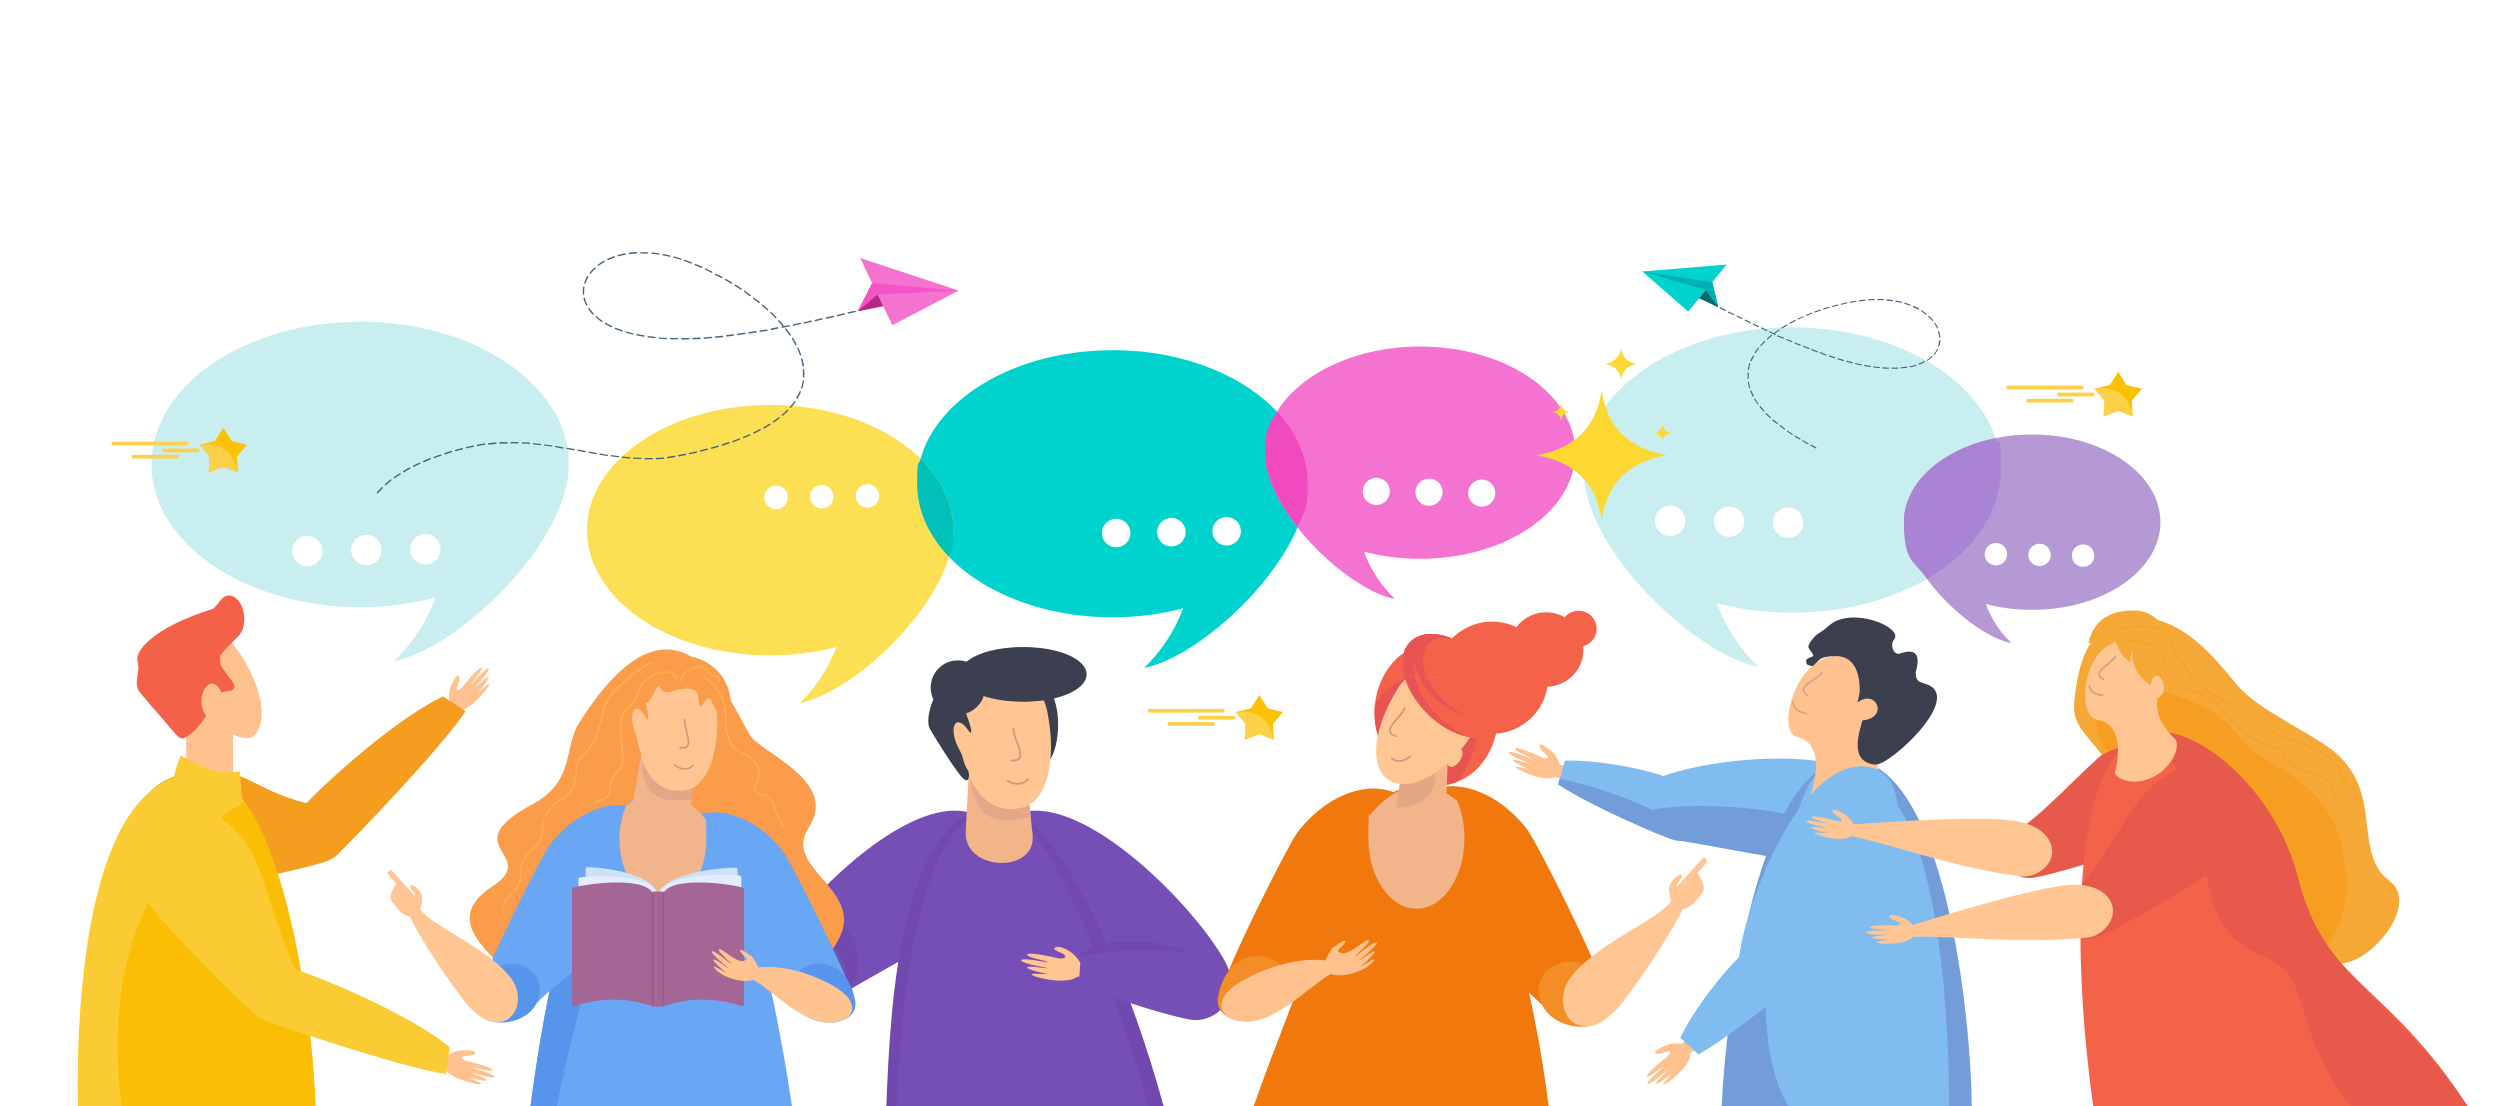 <?xml version="1.0" encoding="UTF-8"?>
<svg xmlns="http://www.w3.org/2000/svg" id="_x3C_Layer_x3E_" version="1.1" viewBox="0 0 3064.6 1356">
  <defs>
    <style>
      .st0 {
        fill: #9a588b;
      }

      .st1 {
        fill: #f69e21;
      }

      .st1, .st2, .st3, .st4, .st5, .st6, .st7, .st8, .st9, .st10, .st11, .st12, .st13, .st14, .st15, .st16, .st17, .st18, .st19, .st20, .st21, .st22, .st23, .st24, .st25, .st26, .st27, .st28, .st29, .st30, .st31, .st32, .st33, .st34, .st35, .st36, .st37, .st38, .st39, .st40, .st41, .st42, .st43, .st44, .st45, .st46, .st47, .st48, .st49, .st50, .st51, .st52, .st53, .st54, .st55, .st56, .st57 {
        fill-rule: evenodd;
      }

      .st2 {
        fill: #f6a836;
      }

      .st3 {
        fill: #fdc104;
      }

      .st4 {
        fill: #f38d26;
      }

      .st5 {
        fill: #aa84d4;
      }

      .st6 {
        fill: #e2a886;
      }

      .st7 {
        fill: #fabe04;
      }

      .st8 {
        fill: #69a6f4;
      }

      .st9 {
        fill: #fdd833;
      }

      .st10 {
        fill: #e6594b;
      }

      .st11 {
        fill: #4d7ec6;
      }

      .st12 {
        fill: #c9eeef;
      }

      .st13 {
        fill: #f553c6;
      }

      .st14 {
        fill: #00d3cd;
      }

      .st58, .st18 {
        fill: #fff;
      }

      .st15 {
        fill: #e3edfd;
      }

      .st16 {
        fill: #fa9c4a;
      }

      .st17 {
        fill: #5795ec;
      }

      .st19 {
        fill: #caa28f;
      }

      .st20 {
        fill: #ffc28f;
      }

      .st59, .st25 {
        fill: #f5624a;
      }

      .st21 {
        fill: #45647d;
      }

      .st22 {
        fill: #b499d4;
      }

      .st23 {
        fill: #fddf54;
      }

      .st24 {
        fill: #3b3f4e;
      }

      .st26 {
        fill: #5893ec;
      }

      .st27 {
        fill: #7048ae;
      }

      .st28 {
        fill: #00b1b3;
      }

      .st29 {
        fill: #ffc390;
      }

      .st30 {
        fill: #e75453;
      }

      .st31 {
        fill: #f1b48b;
      }

      .st32 {
        fill: #e2a786;
      }

      .st33 {
        fill: #f46249;
      }

      .st34 {
        fill: #facb33;
      }

      .st35 {
        fill: #f573d0;
      }

      .st36 {
        fill: #f2b58a;
      }

      .st37 {
        fill: #6da6f1;
      }

      .st38 {
        fill: #f1780c;
      }

      .st39 {
        fill: #8bb8f1;
      }

      .st40 {
        fill: #754fb5;
      }

      .st41 {
        fill: #81bcf1;
      }

      .st42 {
        fill: #ffc693;
      }

      .st60, .st49 {
        fill: #fdd049;
      }

      .st43 {
        fill: #739dd9;
      }

      .st44 {
        fill: #ca997c;
      }

      .st45, .st61 {
        fill: #a36695;
      }

      .st46 {
        fill: #00c0ba;
      }

      .st47 {
        fill: #006c69;
      }

      .st48 {
        fill: #f149be;
      }

      .st50 {
        fill: #fdb04a;
      }

      .st51 {
        fill: #f59d1f;
      }

      .st52 {
        fill: #f46149;
      }

      .st53 {
        fill: #ffc794;
      }

      .st54 {
        fill: #e2a887;
      }

      .st55 {
        fill: #cce1fa;
      }

      .st56 {
        fill: #b42985;
      }

      .st57 {
        fill: #3b3f4f;
      }
    </style>
  </defs>
  <rect class="st58" width="3064.6" height="1356"></rect>
  <g>
    <path class="st18" d="M2530.6,591.8l-146.6-22.8c-3.4-.5-6.6,1.8-7.1,5.2s1.8,6.6,5.2,7.1l146.6,22.8c3.4.5,6.6-1.8,7.1-5.2.5-3.4-1.8-6.6-5.2-7.1Z"></path>
    <path class="st18" d="M2535.5,560.3l-146.6-22.8c-3.4-.5-6.6,1.8-7.1,5.2-.5,3.4,1.8,6.6,5.2,7.1l146.7,22.8c3.4.5,6.6-1.8,7.1-5.2.5-3.4-1.8-6.6-5.2-7.1Z"></path>
    <path class="st18" d="M2540.4,528.9l-146.6-22.8c-3.4-.5-6.6,1.8-7.1,5.2-.5,3.4,1.8,6.6,5.2,7.1l146.6,22.8c3.4.5,6.6-1.8,7.1-5.2.5-3.4-1.8-6.6-5.2-7.1Z"></path>
    <g>
      <g>
        <g>
          <path class="st20" d="M589.6,836.6c4.7-4.7,8.6-7.6,9.4-6.8,1.2,1-6.7,11.6-10.6,16-3.8,4.4-2.1,2.7.5.6,5.9-4.8,9.9-8.6,10.6-7.9.9.9-3.8,8.1-11.1,15.8-5.7,6-16.5,16.4-26.1,16.3l-15.1,17.1-11.7-10.3,15.6-17.7c-.8-4.2-.9-9-.3-11.7.6-4.7,7.9-21.5,11.4-20,1.7.7,1.6,5.9-1.4,12.9-3.4,7.8,2.7,5.6,5.9,1.4,3.5-4.4,21-26,23.7-23.6,1,.8-2,5.9-7,12.1-6.2,7.8-8,11.4,1.1,1,6.9-8,13.5-13.6,14.6-12.6,1.2,1-3.5,8.3-10.4,16.2-7.5,8.6-9.6,11.3.8,1Z"></path>
          <path class="st51" d="M570.8,871.8c-32.6,48.6-141.8,161-153.7,172.4-5,4.3-9.6,6.7-15.9,8.5-40.7,9.7-61.2-32.5-21.4-72.5,42.2-42.6,117.2-105.3,163.3-126.4l27.8,18Z"></path>
        </g>
        <path class="st51" d="M418,1043.2c-4.4,5.3-8.6,8.6-14.9,11.5-20.6,8.6-126.5,31.2-143.9,29.9-130.4-10-119.8-149.3,10.6-139.3,33.1,2.5,56.7,29.4,113.5,40.8l34.6,57.2Z"></path>
      </g>
      <g>
        <path class="st37" d="M288.4,1356c.3-6.7.6-12.6.9-17.5-3.7-31.8-62.3-27.7-85-28-22.7,0-81.3-4.4-85.2,27.3.2,5.1.4,11.2.7,18.2h168.6Z"></path>
        <path class="st26" d="M288.4,1356c.3-6.7.6-12.6.9-17.5-2.7-23.6-35.8-27.4-61.9-27.9h-.5c-1.9,0-4.1,0-6.5,0-6.2,0-11.7.1-16,0-1.8,0-3.9,0-6.1,0-25,.8-53.9,5.4-56.6,27.4.2,5.1.4,11.2.7,18.2h146Z"></path>
      </g>
      <g>
        <path class="st39" d="M372,1356c.2-3.9.4-7.6.5-10.8-3.7-31.8-62.3-27.7-85-28-22.7,0-81.3-4.4-85.2,27.3.1,3.4.3,7.2.5,11.4h169.2Z"></path>
        <path class="st37" d="M372,1356c.2-3.9.4-7.6.5-10.8-2.8-23.8-36.4-27.5-62.7-28-1,0-2.1,0-3.2,0-7.5,0-14.2,0-19.1,0-1.4,0-2.9,0-4.6,0-24.9.8-53.2,5.6-55.9,27.3.1,3.4.3,7.2.5,11.4h144.4Z"></path>
      </g>
      <path class="st20" d="M228.2,857.8l30.1-82.6c8.9-24.4,86.6,81.5,55.1,124.9-6.5,9-21.8,3.4-27.7,0v85.9h-57.5v-128.2Z"></path>
      <path class="st34" d="M221.4,926.1c29.7,15.7,43,23.2,72.7,19.7l7.4,96-92.7,5.4c-4.4-41.7-3-82.3,12.6-121.1Z"></path>
      <path class="st34" d="M244.8,947.5c-134.9.2-151.8,265.7-149.3,408.5h291.2c-4.8-139.5-48.6-408.7-142-408.5Z"></path>
      <path class="st7" d="M386.7,1356c-3.7-108.5-31.1-295.4-87-373.1-151.7,89.2-165.8,248.7-150.6,373.1h237.5Z"></path>
      <path class="st52" d="M260.4,746.5c6.1-1.9,11.2-20,23.9-15.9,15.9,5.2,20.2,36.2,8.4,48.7-4.1,4.4-23.2,21.8-23,26.2.6,13-.3,7.8,7.7,20.1,3.2,4.9,10.7,12.7,10,16.2-1.9,11.1-19.2-3.2-27.8,22.6-3.1,9.3-17.4,29.3-25.5,35-10.4,7.4-11.4,9.6-23.5-4.9-12.2-14.7-24.1-27.7-38.8-45.4-9.6-11.6,1-25.3-3.2-38.1-3.9-12.1,17.6-41.2,91.6-64.4Z"></path>
      <path class="st20" d="M260,880.8c7.2,0,13-9.6,13-21.4s-5.9-21.4-13-21.4-13,9.6-13,21.4,5.9,21.4,13,21.4Z"></path>
      <g>
        <g>
          <path class="st20" d="M586.9,1318.7c6.3,2.3,10.5,4.5,10.2,5.6-.4,1.5-13.3-1.1-19-2.7-5.6-1.6-3.4-.7-.3.7,6.9,3.2,12,5.2,11.6,6.3-.4,1.2-9,0-19-3.3-7.9-2.6-21.9-7.9-25.9-16.7l-21.9-6.3,4.3-15,22.6,6.5c3.5-2.5,7.8-4.6,10.5-5.3,4.5-1.5,22.8-2,22.9,1.8,0,1.8-4.6,4-12.3,4.2-8.5.3-3.9,4.8,1.2,6,5.5,1.2,32.4,7.9,31.5,11.4-.3,1.2-6.2.7-13.9-1.1-9.7-2.3-13.7-2.3-.5,1.4,10.1,2.9,18,6.4,17.6,7.9-.4,1.5-9,.4-19.1-2.5-11-3.1-14.3-3.8-.6,1.1Z"></path>
          <path class="st34" d="M547,1316.7c-57.8-8.8-206.1-59.6-221.4-65.5-6-2.7-10.2-5.8-14.5-10.8-26.1-32.7,3.3-69.2,56.4-50.3,56.5,20,145.2,61.1,183.9,93.8l-4.5,32.8Z"></path>
        </g>
        <path class="st34" d="M339.1,1253.9c-6.9-.2-12.1-1.5-18.2-4.7-19.4-11.1-123.4-119.5-132.9-134.1-30.1-45.9-28.4-100.2,3.9-121.4,32.3-21.2,82.8-1.2,112.9,44.7,18.2,27.7,31.9,98.1,57.6,150l-23.3,65.5Z"></path>
      </g>
    </g>
    <g>
      <path class="st40" d="M1508.5,1205.8c.4-7.9-.7-13.9-3.8-21.2-27.3-58.3-163.6-205.1-247.9-189.7-13.5,2.5-25,8.6-33,18.9-27.2,35,7.8,90,57.6,128.6,30.1,23.4,82.9,50,140,84.1l87.1-20.6Z"></path>
      <path class="st40" d="M957.6,1149c49.4-67.3,155.6-167,225.8-154.2,13.5,2.5,25,8.6,33,18.9,27.2,35-7.8,90-57.6,128.6-30.1,23.4-82.9,50-140,84.1l-61.2-77.4Z"></path>
      <path class="st27" d="M957.6,1149c9.6-13.1,32.8-39.6,46-54.1,31,34,69.4,78.6,35.1,119.8-30,17.5-63-42.7-81.1-65.7Z"></path>
      <path class="st27" d="M1221.3,990.3c-116.3,2.2-129.8,231.8-134.8,365.7h339.9c-40.3-149-128.2-367.1-205.1-365.7Z"></path>
      <path class="st42" d="M908.2,1075.8l14.3,21.9,15-9.8-14.8-22.7c1.6-4.7,2.4-10.1,2.3-13.3,0-5.5-5.5-25.7-9.7-24.5-2,.6-2.8,6.4-.5,14.9.6,2.2.7,3.7.5,4.6-11.2-12.5-20.5-28.7-28-43.7-2-4-7.5,0-6.1,4.3l5.7,17.2c-5.9,8.4-12.8,21.1-6.6,27.9,7.7,8.3,15.8,21.6,28,23.2Z"></path>
      <path class="st40" d="M901.8,1083.7c19.6,49.7,55.1,119,66.2,132.5,5.1,5.6,10,9,17.1,11.8,7.1,2.6,12.9,3.4,20.5,2.7,24.6-3,36.9-17.7,32.6-37.2-10-45.5-65.2-102.3-110.2-131.4l-26.1,21.5Z"></path>
      <path class="st40" d="M1222.7,990.4c-95.4,2.7-117.9,228.5-123.5,365.6h308.6c-41.1-147.9-125.8-360.6-181.3-365.5,0,0-.2,0-.3,0-.9,0-1.7,0-2.6,0-.3,0-.6,0-1,0Z"></path>
      <path class="st57" d="M1249.2,898.8c-2.4-6.8-3.1-14-4.3-20.8-2.8-16.7,4.4-50.5,24.6-45.4,53.4,13.5,19.7,179.3-20.3,66.2Z"></path>
      <path class="st36" d="M1251.9,893.5l13.9,129.5c5.2,48.4-84.5,45.6-82-3.7l5.6-109c2.6-51.1,57-67.6,62.4-16.7Z"></path>
      <path class="st54" d="M1251.9,893.5l11.5,107c-76.4,24.6-76.5-41-73.9-90.3,2.6-51.1,57-67.6,62.4-16.7Z"></path>
      <path class="st42" d="M1283.7,871.8c12,58.1.6,110.4-30.4,118.1-44.6,11-64.4-29.1-74.7-62.5-10.3-.2-19.9-11.1-21.5-24.6-1.3-11,3.2-20.3,10.5-23.4,0-41.3,101.8-76.6,116.1-7.7Z"></path>
      <path class="st44" d="M1259.6,953.8c.6-.2,1.2,0,1.4.6.1.4,0,.8-.2,1.1-2.4,3.8-6.6,5.9-11.4,6.4-4.7.4-10.1-.9-15-3.9-.5-.3-.8-.9-.5-1.4.2-.6.9-.8,1.4-.6h0s0,0,0,0h.1c4.5,2.9,9.5,4.1,13.8,3.7,4.2-.4,7.8-2.2,9.8-5.4.1-.2.3-.4.6-.5h0Z"></path>
      <path class="st44" d="M1241.2,893.1c0-.6.6-1.1,1.2-1,.6,0,1.1.6,1,1.2-.3,4.1,1.9,10,4.1,15.9,2.3,6.2,4.7,12.4,4.3,17-.4,4.9-3.6,7.8-12.2,7.1-.6,0-1-.6-1-1.2,0-.6.6-1,1.2-1,6.9.6,9.5-1.5,9.8-5.1.4-4.1-1.9-10.1-4.1-16.1-2.3-6.1-4.6-12.2-4.3-16.8Z"></path>
      <path class="st57" d="M1174.2,809.5c-18.4,0-33.3,14.9-33.3,33.3s14.9,33.3,33.3,33.3,33.3-14.9,33.3-33.3-14.9-33.3-33.3-33.3Z"></path>
      <path class="st57" d="M1251,793.4c-41.3,0-74.8,14.9-74.8,33.3s33.5,33.3,74.8,33.3,74.8-14.9,74.8-33.3-33.5-33.3-74.8-33.3Z"></path>
      <path class="st57" d="M1186.5,944.2c2.1,2.8,3,19.1-6.8,9.1-9.5-9.7-39.6-58.5-40.7-61.7-5.3-15.9,10.1-55.2,23.6-53,12,2,37.9,75.8,24.1,56.3-16-22.6-25.7-1.5-9.4,26.5,3.8,6.5,3.3,15.1,9.2,22.7Z"></path>
      <path class="st57" d="M1257.2,793.4c-41.3,0-74.8,14.9-74.8,33.3s33.5,33.3,74.8,33.3,74.8-14.9,74.8-33.3-33.5-33.3-74.8-33.3Z"></path>
      <path class="st42" d="M1272.4,1185.6c-7.6-.9-13.1-.8-13.4.5-.3,1.8,14.3,5.7,20.9,7,6.6,1.2,3.8,1,0,.9-8.7-.2-15-.8-15.2.5-.2,1.4,9.2,4.6,21.2,6.4,9.4,1.4,26.5,3.1,35.2-3.9l25.8,4.8,3.3-17.6-26.6-4.9c-4.4-8.4-14.9-16.6-24.5-18.4-3.9-.8-7.2.8-6.6,2.8.3,1,9.4,5,9.5,5,8.6,4.6,1.1,7.4-4.7,6-6.3-1.5-37.4-8.5-38.2-4.4-.3,1.4,6,3.9,14.9,6,11.1,2.6,15.3,4.7-.2,1.7-11.9-2.3-21.8-2.7-22.1-.9-.3,1.8,9,5,20.9,7.3,12.9,2.5,16.7,3.4,0,1.4Z"></path>
      <path class="st27" d="M1460.1,1170.6c-42.6-23.4-96.8-21.2-134.8-2.9l-.4,5.5c39.2-9.4,93.7-12.1,135.2-2.6Z"></path>
      <path class="st40" d="M1322.3,1207c49.5,20.1,124.1,42.3,141.6,43.5,7.6.1,13.4-1.1,20.3-4.2,6.8-3.4,11.4-7,16.1-12.9,14.8-19.9,12.6-38.9-4.4-49.3-39.8-24.2-119-23.5-171.1-10.9l-2.4,33.8Z"></path>
    </g>
    <g>
      <path class="st38" d="M1742.4,963.8c84.4,1.6,139.7,258.4,156,392.2h-361.6c23.9-68.6,66.4-172.5,72.8-197.6,23.9-93,56.3-196.1,132.7-194.7Z"></path>
      <path class="st38" d="M1962.9,1230.8c2.4-7.4,2.9-13.4,1.9-21.1-4.4-24.9-80.3-176.5-92.2-192.2-37.4-49.4-95.8-68.2-130.6-41.9-34.7,26.3-32.6,87.6,4.7,137,22.6,29.9,102.7,76.8,148.1,123.8l68-5.6Z"></path>
      <path class="st38" d="M1500.2,1233.7c-2.4-7.4-2.9-13.4-1.9-21.1,4.4-24.9,80.3-176.5,92.2-192.2,37.4-49.4,95.8-68.2,130.6-41.9,34.7,26.3,32.6,87.6-4.7,137-22.6,29.9-106.4,73.8-151.9,120.8l-64.3-2.6Z"></path>
      <path class="st4" d="M1492.9,1222.8c13.8-77.9,99.6-55.3,85.6-4.6-12.4,44.6-91,43.6-85.6,4.6Z"></path>
      <path class="st31" d="M1742.4,963.8c15.7.3,30.2,6.6,43.7,17.7,5.8,13.4,9.1,29.2,9.1,46.2,0,47.6-26.4,86.3-58.9,86.3s-58.9-38.6-58.9-86.3,1.4-21.3,3.9-30.9c18.4-21.5,38.7-33.5,61.1-33Z"></path>
      <path class="st4" d="M1973.5,1229.6c-13.8-77.9-99.6-55.3-85.6-4.6,12.4,44.6,91,43.6,85.6,4.6Z"></path>
      <g>
        <path class="st20" d="M1673.9,1172.2c6-4.3,10.7-6.7,11.5-5.7,1.1,1.3-9.4,11.4-14.4,15.5-5,4.1-2.8,2.6.5.7,7.3-4.2,12.3-7.6,13-6.6.8,1.1-5.1,9.2-19.4,14.7-8.3,3.2-24.1,7.3-33.7,3-31,17.9-73.2,67.5-115.9,57.2-20.7-5-33.3-28.6,15.3-53,56-28.2,93.6-20.4,94.1-20.7-.6-.4,6.3-14,10.1-16.1l6,5.4c10.4,9.4,33.5-18.1,37.2-13.6.9,1.1-3.3,6.1-9.8,11.9-8.1,7.3-10.7,11,1,1.3,8.9-7.4,17.1-12.3,18.2-11,1.1,1.3-5.3,8.4-14.2,15.8-9.7,8-12.5,10.6.6,1.2Z"></path>
        <path class="st20" d="M1634.3,1161.5c7-4.9,13.1-9.9,14.8-7.7.9,1.1-3.3,6.1-9.8,11.9-6.5,5.9-8.7-1.7-5.1-4.2Z"></path>
      </g>
      <path class="st42" d="M2048.6,1104.6c-1.5-4.5-2.3-9.6-2.2-12.7-2.8-9.5,12.5-22.6,15.2-19.4,1.3,1.6-1.3,6.6-5.5,10.1-.6,2.1-.7,3.6-.4,4.4l30.6-33.9c1.9-3.9,7.2,0,5.9,4.1l-11.3,13c5.6,8.1,11.1,19.2,5.1,25.7-7.4,7.9-11.8,17.1-23.3,18.7-10.8,22.6-38.5,67.8-72.5,112.6-49.9,65.7-93.2,12.4-66-27.5,30.2-42.1,109-71.9,124.4-95.2Z"></path>
      <g>
        <path class="st25" d="M1752.8,789c41.5-3.7,78.6,32.1,82.9,80.1,4.3,47.9-25.9,89.8-67.4,93.5-41.5,3.7-78.6-32.1-82.9-80.1s25.9-89.8,67.4-93.5Z"></path>
        <path class="st30" d="M1785.2,958.8c-5.4,2-11,3.3-16.9,3.8-41.5,3.7-78.6-32.1-82.9-80.1-.6-6.6-.5-13,.1-19.3,12.8-19.3,31.9-33.4,53.4-37,38.9-6.5,70.7,23.7,71,67.5.2,24.5-9.5,48-24.8,65.2Z"></path>
      </g>
      <g>
        <circle class="st59" cx="1828.9" cy="830.7" r="68.8" transform="translate(879 2600.6) rotate(-86.2)"></circle>
        <path class="st25" d="M1873.1,756.4c22-12.3,49.8-4.5,62.1,17.5,12.3,22,4.5,49.8-17.5,62.1-22,12.3-49.8,4.5-62.1-17.5-12.3-22-4.5-49.8,17.5-62.1Z"></path>
        <path class="st25" d="M1924.3,751.5c10.7-6,24.1-2.2,30.1,8.5,6,10.7,2.2,24.1-8.5,30.1-10.7,6-24.1,2.2-30.1-8.5-6-10.7-2.2-24.1,8.5-30.1Z"></path>
      </g>
      <g>
        <path class="st31" d="M1727.4,894.6l-18.5,108.5c-6.6,38.6,61.8,27.8,63.4-11.3l3.7-88.4c1.6-39.1-42-47.4-48.6-8.8Z"></path>
        <path class="st6" d="M1727.4,894.6l-16.1,94.6c18.6,3.7,46.9-9.8,48-34.8l3.4-81.4c-13-8.2-31.2-2.2-35.3,21.6Z"></path>
      </g>
      <path class="st53" d="M1713.7,843.7c-29.3,46.4-36.4,95.4-12,112.1,17.8,12.2,46.5,3.2,72.8-20.1.2,1.7.8,3,1.9,3.8,3.1,2.2,8.9-.8,12.9-6.6,3.9-5.7,4.6-12,1.8-14.3,3.8-4.5,7.4-9.3,10.9-14.4,2.9-4.2,5.6-8.5,8-12.8,20.2-34.8-60.4-104.7-96.4-47.8Z"></path>
      <path class="st44" d="M1706.1,928.3c-.6-.1-1.1.3-1.2.8,0,.4,0,.7.3,1,2.9,3,7,4.2,11.5,3.8,4.4-.5,9-2.6,13-6.2.4-.3.5-.9.2-1.4-.3-.5-1-.6-1.4-.3h0s0,0,0,0h-.1c-3.6,3.4-7.9,5.4-11.9,5.8-3.9.4-7.4-.6-9.8-3.1-.1-.2-.4-.3-.6-.4h0Z"></path>
      <path class="st44" d="M1722.9,868.1c.2-.5-.1-1.1-.7-1.3-.5-.2-1.1.1-1.3.7-1.1,3.6-4.9,8-8.7,12.4-4,4.6-8.1,9.3-9.2,13.4-1.2,4.3.6,7.9,8.2,10.1.5.1,1.1-.2,1.2-.7.1-.5-.2-1.1-.7-1.2-6.2-1.7-7.7-4.4-6.8-7.6,1-3.7,4.9-8.1,8.8-12.6,4-4.5,7.9-9.1,9.2-13.2Z"></path>
      <g>
        <path class="st25" d="M1836.2,895c18.6-18.4,9.6-57.5-20-87.4-29.6-29.9-68.7-39.2-87.2-20.9-18.6,18.4-9.6,57.5,20,87.4,29.6,29.9,68.7,39.2,87.2,20.9Z"></path>
        <path class="st30" d="M1777.9,781.9c-19.3-7.3-37.8-6.2-48.9,4.8-18.6,18.4-9.6,57.5,20,87.4,16.2,16.4,35.2,26.6,52.2,29.5-13-4.9-26.5-13.6-38.4-25.6-29.6-29.9-38.6-69-20-87.4,8.4-8.3,21-11,35-8.6Z"></path>
        <path class="st30" d="M1779,782.4c-15-5.6-29.2-4.8-37.8,3.7-14.4,14.2-7.4,44.5,15.5,67.6,12.5,12.7,27.3,20.6,40.4,22.8-10.1-3.8-20.5-10.5-29.7-19.8-22.9-23.1-29.8-53.4-15.5-67.6,6.5-6.4,16.2-8.5,27.1-6.6Z"></path>
      </g>
      <g>
        <g>
          <path class="st25" d="M1752.8,789c14.8-1.3,29,2.4,41.4,9.9-1.4,5.9-4,11.5-8,16.4-16.6,20.9-50,21.9-74.6,2.3-1.7-1.4-3.4-2.8-4.9-4.3,11.9-13.6,27.9-22.6,46.1-24.2Z"></path>
          <path class="st30" d="M1730.6,828.1c2.7-.8,5.5-1.5,8.3-1.9,10.4-1.7,20.3-.9,29.2,2.2-11.3,4.3-24.7,4.3-37.5-.2Z"></path>
        </g>
        <path class="st53" d="M1771.4,826.9c-13.8-6-29-7-41.9.7,14.4,5.4,29.6,5.1,41.9-.7Z"></path>
        <g>
          <path class="st25" d="M1795.4,790.7c-25.1-15.8-51.9-18.3-66.4-4-8.8,8.7-11.4,22-8.6,36.7,23.3,13.2,51.1,10.2,65.8-8.2,5.7-7.1,8.6-15.6,9.1-24.5Z"></path>
          <path class="st30" d="M1777.9,781.9c-19.3-7.3-37.8-6.2-48.9,4.8-8.8,8.7-11.4,22-8.6,36.7,4.6,2.6,9.4,4.6,14.3,5.9-3.4-15.6-1-29.8,8.2-38.9,8.4-8.3,21-11,35-8.6Z"></path>
          <path class="st30" d="M1779,782.4c-15-5.6-29.2-4.8-37.8,3.7-9.9,9.8-9.7,27.1-1.2,44.5,3.3.6,6.5.9,9.8.9-7.6-16.7-7.4-33.1,2.1-42.5,6.5-6.4,16.2-8.5,27.1-6.6Z"></path>
        </g>
      </g>
    </g>
    <g>
      <g>
        <path class="st20" d="M1866.2,933.8c-6.5-2.1-11.3-3-11.8-1.9-.6,1.5,11.5,7.5,17.1,9.8,5.5,2.2,3.2,1.5-.2.7-7.6-1.7-13-3.3-13.4-2.3-.4,1.2,7.3,5.7,17.4,9.3,8,2.9,22.7,7.4,31.4,2.8l21.7,8.7,6-14.8-22.4-9c-1.2-4.2-3.4-8.6-5.1-10.9-2.7-4.1-17.2-16-19.6-13-1.2,1.5,1.3,6.1,7.2,11.1,6.7,5.6.1,6.3-4.8,4-5.2-2.5-31.2-14.1-32.6-10.7-.5,1.2,4.6,4.5,12,7.9,9.2,4.3,12.6,6.8-.5,1.4-10-4.1-18.6-6.2-19.2-4.7-.6,1.5,7,6,17,10.1,10.8,4.4,14,6-.2,1.3Z"></path>
        <g>
          <g>
            <path class="st41" d="M2015.9,967.1c4.3-5.6,8.5-9.1,14.8-12.3,52.1-24.1,229.5-46.3,278.3,12.6,7.8,9.4,12.2,20.2,11.7,31.9-1.5,39.5-56.9,57-113.1,54.8-34-1.3-85.3-13.4-144-22.8l-47.7-64.1Z"></path>
            <path class="st41" d="M1910.1,961.5c39.7,26.4,127.4,64.1,142.5,68.3,6.6,1.5,11.9,1.4,18.5,0,6.6-1.7,11.2-4.1,16.4-8.5,16.5-14.8,17.9-31.8,4.9-43.9-30.5-28.2-126.3-46.7-174.1-45l-8.1,29.1Z"></path>
          </g>
          <path class="st43" d="M2291.8,1038.8c-21.6,11.5-52.8,16.4-84.2,15.2-34-1.3-85.3-13.4-144-22.8l-.3-.3c-3.5.2-6.9-.2-10.8-1.1-15-4.2-102.7-41.9-142.5-68.3l1.9-6.8c32.2,6.1,76.7,20.5,112.9,37.9,18.3-3.5,45-5.2,74.9-4.4h0c67,1.8,150.3,16,192,50.6Z"></path>
        </g>
      </g>
      <path class="st34" d="M2407.4,1356c-11.3-157.1-240.9-232.5-286.6,0h286.6Z"></path>
      <path class="st43" d="M2268,931c117.6,2.2,148.5,323.3,149.1,425h-306.6c5.2-122.2,47.5-427,157.5-425Z"></path>
      <path class="st41" d="M2192.1,1356c-58.4-99.9-12.5-309.5,21.7-387.1,30.2-68.6,105-18.7,134.1,61.3,37,101.6,41.2,258.7,41.4,325.8h-197.3Z"></path>
      <g>
        <g>
          <path class="st20" d="M2282.8,882.8c-3.9,18.9.7,33.3,15.7,52,13.5,10.4-10.4,51.6-50.1,52.6-16.7.4-31.9-9.2-28.1-16.1,7.3-21.7,13.2-60.9-17.5-67.9-26.3-6-1.6-99.2,48.2-99.2s28.6,22.4,28.6,39.6-1.1,12.2-2.9,17.5c22.8-18.2,39.5,18.6,6.2,21.6Z"></path>
          <path class="st24" d="M2221.7,816.5c-4.3-.9-8.1-.8-7.6-6.6.3-3.8,9.3-4.6,8.7-6.3-3.4-8.9-9.8-8-3-17.5,7.9-11.1,10.9-8.9,21.5-18.6,27.9-25.6,92.6,1.7,80.6,16.3-5.7,6.8-.5,20,7.2,17.3,31.9-11.2,19,21.7,19.2,23.5.6,9.4,2.4,10.9,11.4,13.5,50.6,14.5-43.4,101-61,99.2-33.5-3.4-18.6-41.2-15.8-54.3,33.3-3,16.6-39.7-6.2-21.6,1.9-5.3,2.9-11.2,2.9-17.5,0-17.2-6-39.6-28.6-39.6s-20.3,5.9-29.2,12.3Z"></path>
        </g>
        <path class="st19" d="M2198.9,860.1c-.3-.4-.9-.6-1.3-.3-.3.2-.4.5-.4.8-.2,3.8,1.6,7.3,4.7,10,3,2.6,7.4,4.4,12.2,4.7.5,0,1-.2,1.1-.7.1-.5-.2-1-.7-1.1h0s0,0,0,0h-.1c-4.5-.3-8.5-1.9-11.2-4.3-2.7-2.3-4.3-5.3-4.1-8.5,0-.2,0-.4-.1-.6h0Z"></path>
        <path class="st19" d="M2234.3,824.8c.3-.4.1-1-.3-1.3-.4-.3-1-.1-1.3.3-1.8,2.9-6.3,5.9-10.7,8.9-4.7,3.1-9.3,6.2-11.3,9.6-2.1,3.5-1.4,7.1,4.9,10.8.4.3,1,.1,1.3-.3.3-.4.1-1-.3-1.3-5.1-3-5.7-5.7-4.2-8.3,1.8-3,6.3-6,10.8-9,4.6-3.1,9.2-6.1,11.2-9.4Z"></path>
      </g>
      <g>
        <path class="st41" d="M2135.4,1201.1c-3.1-6.4-4.3-11.7-4.2-18.8,2.4-57.4,63.9-225.3,138.5-241.7,12-2.6,23.5-1.6,33.7,4.2,34.4,19.5,24.6,76.7-3,125.7-16.7,29.6-50.9,69.8-86.2,117.6l-78.8,13.1Z"></path>
        <g>
          <path class="st20" d="M2037.3,1319c-4.9,4.8-7.9,8.7-7.1,9.6,1,1.2,11.9-6.7,16.5-10.7,4.5-3.9,2.8-2.1.6.5-5,6-8.9,10-8.1,10.8.9.9,8.4-3.9,16.3-11.2,6.2-5.8,17-16.8,16.9-26.7l17.7-15.3-10.4-12.1-18.3,15.8c-4.3-.8-9.2-1-12-.4-4.9.6-22.1,7.9-20.6,11.5.8,1.7,6,1.7,13.2-1.3,8-3.4,5.7,2.8,1.4,6.1-4.6,3.5-26.8,21.3-24.4,24.1.9,1,6.1-2,12.5-7,8-6.3,11.8-8.1,1,1.1-8.2,7-14,13.7-13,14.9,1,1.2,8.5-3.5,16.7-10.5,8.9-7.6,11.7-9.7,1,.8Z"></path>
          <path class="st41" d="M2082,1292.6c41.6-23.3,115.3-84,125.9-95.4,4.3-5.2,6.7-9.9,8.4-16.5,1.5-6.6,1.5-11.8,0-18.4-5.6-21.4-20-30.5-36.8-24.4-39,14.2-99.3,90.9-119.7,134.2l22.1,20.5Z"></path>
        </g>
      </g>
    </g>
    <g>
      <g>
        <path class="st10" d="M2471.2,1072.2c5.7,2.9,10.5,4.1,16.8,4.2,20.6-.4,152.7-42.5,166.9-50.1,44.6-23.9,67.1-68.7,50.3-100.1-16.8-31.4-66.6-37.4-111.2-13.5-27,14.5-75,73.2-118.7,104l-4.1,55.6Z"></path>
        <path class="st42" d="M2477.5,1074.3c6.1.4,10.8-.3,16.5-2.5,35.4-15.2,27.5-57.7-24-65.5-50.6-7.7-197.5,4.4-198,4.3-1.7-3.6-4.3-7.2-6.2-8.9-3-3.2-17.6-11.7-19.4-8.6-.9,1.5,2,5.3,8.1,8.8,6.8,4,1,5.6-3.6,4.3-5-1.4-29.8-7.9-30.5-4.6-.3,1.2,4.7,3.3,11.8,5.2,8.8,2.4,12.2,4.2-.2,1.3-9.5-2.2-17.4-2.8-17.7-1.4-.3,1.4,7.1,4.3,16.6,6.4,10.3,2.3,13.3,3.2,0,1.2-6.1-.9-10.5-1-10.7,0-.3,1.4,11.3,5,16.6,6.2,5.2,1.2,3.1.9,0,.7-7-.4-12-1-12.2,0-.2,1.1,7.3,4,16.8,5.7,7.5,1.4,21.2,3.2,28.3-2.1,57,12.6,129.1,39.7,207.9,49.5Z"></path>
      </g>
      <g>
        <path class="st42" d="M2774.2,1244.8c-61.4-77.1-207.4-59.9-179,111.2h191.3c3.7-51.4.6-95.1-12.2-111.2Z"></path>
        <g>
          <path class="st2" d="M2542.3,867.5c.6,21.6,15.6,33.9,34.5,57.9,20.3-12.2,42.3-14.9,59.9-5.2,31.1,17.3,36.5,67.1,12,111.4-9,16.2-34.2,39.8-59.7,65.5,60.3,87.3,245.2,78.8,273.7,83.7,39.6,6.7,105.2-71.6,66.6-100.8-50.1-37.9.2-117-82.7-169.2-47.2-29.7-84.8-46.6-106.9-74.2-34.9-43.4-57-61.4-83.2-72.7-36.1-15.5-74.9,1.6-92.4,23.2-17.7,21.9-21.9,73-21.7,80.3Z"></path>
          <path class="st1" d="M2583.3,921.9c18.4-9.1,37.6-10.3,53.4-1.6,27.5,15.2,34.9,55.9,19.3,95.7,21.8,21.6,23.3,64.9,1.8,103.7-3.4,6.1-9.1,13.2-16.2,21.1,240.5,137.1,261.7-55.5,214-142-27-48.9-85.6-64.9-107.8-92.5-34.9-43.4-56.2-43.1-82.3-54.4-36.1-15.5-74.9,1.6-92.4,23.2-9,11.1-.4,29.8,10.2,46.6Z"></path>
        </g>
        <g>
          <path class="st33" d="M2631.5,898.5c-99,25.8-88.9,290.7-65.6,457.5h459c-100-154.5-175.1-149.4-207.6-278.7-28.5-113.1-129.9-193.4-185.9-178.8Z"></path>
          <path class="st10" d="M3024.9,1356c-96.2-141.7-176-153.4-207.6-278.7-28.1-111.7-127.4-191.4-183.7-179.3,36.6,37.8,69.1,96.1,69.1,135.7,0,56.6,12.9,114.6,68.7,137,43,17.2,43.5,40.5,59,88.1,14.3,44,32.3,74.4,51.6,97.3h142.9Z"></path>
        </g>
        <g>
          <path class="st42" d="M2644.7,855.9c-2.1,18.3,3.6,31.5,19.4,47.9,13.7,8.7-5.4,49.7-42.9,54.1-15.8,1.8-31-6-28-12.8,5-21.2,7.2-58.8-22.5-62.8-27.8-5.5-16.5-99.4,37.1-98.1,21.5.5,29,18.7,30.5,35,.5,5.9,0,11.7-1.3,16.8,6.7-23,26.9,10.8,7.7,19.9Z"></path>
          <g>
            <path class="st44" d="M2561.9,839.9c-.3-.4-.9-.5-1.2-.2-.3.2-.4.5-.3.8.1,3.6,2.1,6.8,5.3,9.1,3.1,2.2,7.4,3.5,12,3.4.5,0,.9-.3.9-.8,0-.5-.3-.9-.8-1h0s-.1,0-.1,0c-4.3.1-8.2-1.1-11-3.1-2.7-2-4.5-4.7-4.6-7.7,0-.2,0-.4-.2-.6h0Z"></path>
            <path class="st44" d="M2593.8,805.1c.2-.4,0-1-.4-1.2-.4-.2-1,0-1.2.4-1.5,2.9-5.4,6.1-9.3,9.3-4.1,3.4-8.3,6.7-9.9,10.1-1.7,3.5-.7,6.9,5.5,9.9.4.2,1,0,1.2-.4.2-.4,0-1-.4-1.2-5-2.4-5.9-4.9-4.7-7.5,1.4-3,5.4-6.2,9.4-9.4,4.1-3.3,8.2-6.6,9.8-9.9Z"></path>
          </g>
        </g>
        <g>
          <path class="st2" d="M2616.2,748.3c-17.2,0-28.5,18.2-24.2,33,4.3,14.9,9.7,24.4,19.5,30.6-1.6-31.3,43.4-37.7,45.1-36.6-7.5-15.4-23.1-27-40.4-27Z"></path>
          <path class="st2" d="M2611.3,748.4c.3,3.7-.1,7.6-1.3,11.7-6.5,22.7-29.6,43.9-49.9,27,7.1-26.4,24.8-37.4,51.2-38.8Z"></path>
          <path class="st2" d="M2639,779.2c-18.4,0-29,15.2-23.6,33.9,3.2,11,11.1,20.8,20.9,27,8.2-38,15.2-51.4,43-33.8-7.5-15.4-24.3-27-40.4-27Z"></path>
        </g>
        <g>
          <path class="st1" d="M2593.5,777.2c.1.4.6.6,1,.5.4-.1.6-.6.5-1-.4-1.1.8-2.4,3.2-3.7,2.5-1.4,6.3-2.6,10.8-3.5,4.5-.9,9.7-1.4,15-1.3,16.3.2,34.2,5.8,38.4,22.9,1.3,5.4,8.7,17.4,16.8,28.8,8,11.2,16.9,21.7,21.6,24.6,3.2,2,6.5,4.2,9.8,6.4,11,7.4,22.6,15.2,35.4,18,13.4,3,19.9,9.6,26.8,16.8,7.8,8,16.1,16.7,35.5,21.9,6,1.6,11.9,3.7,17.7,6,5.8,2.3,11.4,4.8,17,7.2,2.9,1.3,10.9,7.6,17.5,14.4,4.6,4.7,8.4,9.6,9.2,13.2.9,3.8,2.5,7,4,9.8,1.3,2.6,2.5,4.7,2.5,6.5s.4.8.8.8.8-.4.8-.8c0-2.1-1.2-4.4-2.7-7.2-1.4-2.7-3.1-5.8-3.9-9.4-.9-3.8-4.8-9-9.6-13.9-6.7-6.9-15-13.4-18-14.7-5.6-2.4-11.2-4.9-17-7.2-5.8-2.3-11.8-4.4-17.9-6.1-18.9-5.2-27.1-13.7-34.8-21.5-7.1-7.3-13.7-14.1-27.6-17.2-12.5-2.8-23.9-10.5-34.8-17.8-3.3-2.2-6.6-4.4-9.8-6.4-4.6-2.8-13.2-13.2-21.2-24.2-8.1-11.2-15.3-23.1-16.6-28.2-4.4-18.1-22.9-24-39.9-24.1-5.5,0-10.8.5-15.3,1.4-4.6.9-8.5,2.2-11.2,3.6-3.1,1.7-4.6,3.6-3.9,5.6Z"></path>
          <path class="st1" d="M2607.9,789.1c.2.4.7.5,1.1.3.4-.2.5-.7.3-1.1-.3-.5-.4-.9-.2-1.1.3-.5,1.4-.8,2.9-1,1.7-.2,3.9,0,6.3.2,10.6,1.3,26.2,6.5,29.9,13.6,7.5,14.1,10,22.2,11.6,27.3,1.3,3.9,2,6.2,4,8.2,2.6,2.6,7.1,4.6,17.6,9.1,5,2.2,11.5,5,19.8,8.8,12.8,5.8,20.6,15,28.9,24.7,12.7,15,26.5,31.2,61.3,39,5.1,1.1,6.3,3.9,7.7,7.6,2.4,6,5.6,14,26.3,20.9,3.1,1,5.8,1.9,8.3,2.6,14.2,4.3,19.8,6.1,26.2,24,1.3,3.6,4.8,8.3,6.7,10.9.7.9,1.1,1.5,1.1,1.6.1.4.6.6,1,.5.4-.1.6-.6.5-1,0-.3-.6-1-1.4-2-1.9-2.5-5.3-7.1-6.5-10.5-6.7-18.6-12.5-20.4-27.2-24.9-2.5-.8-5.2-1.6-8.3-2.6-20-6.7-23.1-14.3-25.4-20-1.6-4.1-2.9-7.2-8.8-8.5-34.3-7.7-47.9-23.7-60.5-38.5-8.4-9.9-16.2-19.2-29.4-25.1-8.3-3.8-14.8-6.6-19.9-8.8-10.3-4.5-14.8-6.4-17.2-8.8-1.7-1.7-2.4-3.9-3.6-7.6-1.6-5.1-4.2-13.2-11.7-27.5-4-7.5-20.2-13.1-31.2-14.4-2.6-.3-4.9-.4-6.7-.2-2,.2-3.4.7-4,1.6-.5.8-.5,1.7.2,2.8Z"></path>
        </g>
        <path class="st10" d="M2552.7,1148.7c6.2,1.5,11.1,1.6,17.3.2,20-5.1,139-76.1,151.1-86.7,38-33.4,49.8-82.2,26.3-108.9-23.5-26.7-73.4-21.3-111.4,12.1-23,20.2-56.4,88.3-92,128.2l8.7,55.1Z"></path>
        <path class="st42" d="M2559.2,1149.4c6-1,10.4-2.7,15.5-6.2,31.1-22.8,13.7-62.4-38.2-58.4-51.1,4-191.4,49.2-191.9,49.2-2.5-3.1-5.8-6-8-7.3-3.7-2.4-19.8-7.4-20.8-4-.5,1.6,3.2,4.7,9.9,6.7,7.5,2.3,2.3,5.2-2.6,5-5.2-.2-30.8-.9-30.8,2.4,0,1.2,5.4,2.2,12.7,2.4,9.2.3,12.8,1.3,0,1.4-9.7,0-17.6,1.3-17.6,2.7,0,1.4,7.9,2.6,17.6,2.5,10.5,0,13.7.1.3,1.1-6.2.5-10.5,1.4-10.4,2.5,0,1.4,12.1,2.3,17.6,2.2,5.4,0,3.2.2,0,.7-6.9,1.2-11.9,1.7-11.9,2.7,0,1.2,8,2.2,17.7,1.7,7.6-.4,21.4-1.7,27.1-8.5,58.4-.7,134.7,9.3,213.7,1Z"></path>
      </g>
    </g>
    <g>
      <path class="st16" d="M923.3,906.3c24.2,22.6,102.8,55.5,67.9,108.6-32,48.7,65.5,74.5,38.8,132.7-54.9,119.4-366.7,85.2-424.8,27.2-31.4-31.3-45.9-59.3-1-88.7,58.1-38-48.1-48.3,47.4-99.5,54.4-29.2,38-68.2,58.9-101.3,129.4-204.1,194.4,3.8,212.8,20.9Z"></path>
      <g>
        <path class="st8" d="M807.2,971.2c-83.1,1.5-130.7,185.9-156.9,384.8h320.5c-29.5-199.9-80.4-386.3-163.6-384.8Z"></path>
        <path class="st17" d="M807.2,971.2c-83.1,1.5-130.7,185.9-156.9,384.8h32.1c12.8-64.8,31.1-131.9,50.2-200.7,29.5-106.1,97.1-184.5,74.6-184.1Z"></path>
      </g>
      <path class="st11" d="M927.2,1165.4c-.6-1.1-1.9-1.5-3.1-.9-1.1.5-1.6,1.8-1,2.9,2.2,4,1.9,8.2-.1,12-2.1,4-6.1,7.8-11.3,10.9-5.3,3.2-11.8,5.6-18.7,6.9-13.8,2.6-29.4.7-40.9-8.9-9.9-8.3-18.7-14.4-27.7-16.3-9.2-2-18.5.4-29,9-12.9,10.6-31.5,16.7-49.2,17.6-17.2.9-33.6-3.2-43.2-12.7h0c0-1.2-.9-2.1-2.1-2.2-1.3,0-2.4.8-2.4,2,0,.7,0,1.2.3,1.7v.2c.3.5.6.8,1.1,1.3,10.6,10.5,28.3,14.9,46.7,14,18.7-.9,38.2-7.4,51.9-18.6,9.3-7.6,17.2-9.7,25-8.1,8.1,1.7,16.2,7.4,25.7,15.4,12.7,10.6,29.7,12.7,44.8,9.9,7.5-1.4,14.5-4.1,20.3-7.5,5.9-3.5,10.5-7.9,13-12.6,2.7-5.1,3-10.6,0-15.9Z"></path>
      <path class="st8" d="M592.6,1228.3c-2.2-6.7-2.6-12.1-1.7-19.1,4-22.5,72.6-159.5,83.3-173.7,33.8-44.6,86.6-61.6,118-37.8,31.4,23.7,29.5,79.2-4.3,123.8-20.4,27-92.8,69.4-133.9,111.9l-61.5-5.1Z"></path>
      <path class="st8" d="M1041.8,1237.1c2.2-6.7,2.6-12.1,1.7-19.1-4-22.5-72.6-159.5-83.3-173.7-33.8-44.6-86.6-61.6-118-37.8-31.4,23.7-29.5,79.2,4.3,123.8,20.4,27,96.2,66.7,137.3,109.2l58.1-2.4Z"></path>
      <path class="st17" d="M1041.8,1237.1c1.5-4.7,2.2-8.8,2.2-13.2l-54.9,4.5c-14.4-14.8-32.5-29.7-51-43.9,2,8.3,4,16.7,5.9,25.3,13.2,10.6,29,19.3,39.6,30.2l58.2-2.9Z"></path>
      <path class="st17" d="M1048.4,1227.2c-12.4-70.4-90-50-77.3-4.1,11.2,40.3,82.2,39.4,77.3,4.1Z"></path>
      <path class="st31" d="M807.2,971.2c-14.2.3-27.3,6-39.5,16-5.2,12.1-8.3,26.4-8.3,41.7,0,43.1,23.8,78,53.2,78s53.2-34.9,53.2-78-1.2-19.2-3.5-27.9c-16.6-19.4-34.9-30.2-55.2-29.9Z"></path>
      <g>
        <path class="st31" d="M848.2,883.5l-.9,115.6c-.3,43.2-79.2,31.7-71.9-11.6l16-95.6c7.5-44.8,57.1-53.9,56.8-8.4Z"></path>
        <path class="st32" d="M848.2,883.5l-.7,95.6c-69.9,14-63.3-43.9-56.1-87.2,7.5-44.8,57.1-53.9,56.8-8.4Z"></path>
      </g>
      <path class="st42" d="M878.5,867.7c4.7,52.4-10.7,97.5-38.8,101.1-40.5,5.2-53.9-32.2-59.5-62.7-9.1-1.2-16.4-11.8-16.5-23.9,0-9.8,4.9-17.6,11.6-19.6,4.2-36.4,97.6-57.3,103.2,5Z"></path>
      <path class="st44" d="M848.9,937.5c.5-.1,1.1.2,1.2.7,0,.3,0,.7-.2.9-2.5,3.1-6.4,4.6-10.7,4.5-4.2-.1-8.8-1.8-12.9-5-.4-.3-.6-.9-.3-1.3.3-.5.9-.6,1.3-.4h0s0,0,0,0h.1c3.7,3,7.9,4.6,11.8,4.7,3.7.1,7.1-1.1,9.2-3.7.1-.2.3-.3.6-.4h0Z"></path>
      <path class="st44" d="M838.8,882.1c0-.5.6-.9,1.1-.8.5,0,.9.6.8,1.1-.7,3.6.7,9,2,14.4,1.4,5.7,2.8,11.5,2,15.5-.9,4.2-4,6.5-11.4,5-.5-.1-.9-.6-.8-1.1.1-.5.6-.9,1.1-.8,6.1,1.2,8.5-.4,9.2-3.5.7-3.6-.6-9.1-2-14.6-1.4-5.6-2.8-11.3-2.1-15.3Z"></path>
      <path class="st16" d="M785.4,921.7c1.6,2.7.7,17.1-6.9,7.3-7.4-9.5-29-55.6-29.6-58.5-3.1-14.6,18.2-37.1,29.9-33.8,10.4,3,22,60.2,11.9,41.6-11.8-21.5-22.5-3.9-11,22.4,2.7,6.1,1.4,13.6,5.8,21Z"></path>
      <path class="st16" d="M892.1,889.1c-6.7-1.2-18.5-28.2-22.4-33.3-3.9-5.2-12.5,26-13.7-1.2-.7-14.4-20.5-11-30.8-7.4-5.1,1.8-12.1,2.8-15.2-3.1-5.4-10.4-7,9.8-16.3,16.9-4.8,3.7-9.9-1.2-11.6-4.8-27.3-59.9,100.9-81.1,113.5,0,2.6,16.7,1.5,33.7-3.6,32.8Z"></path>
      <g>
        <path class="st50" d="M798.3,813.8c.5,0,.9-.5.9-1,0-.5-.5-.9-1-.9-5.2.3-20,10.7-33.2,22.5-11.4,10.1-21.6,21.3-23.7,28.1-1.8,6.1-3.2,11.7-4.6,17-4.5,18.1-8.1,32.3-23.8,46.6-6.6,6.1-7.2,13.6-7.8,21.7-.9,11.6-1.8,24.3-22.3,34.5h0c-3.7,2-8.9,7.4-12.8,13.9-3.2,5.4-5.6,11.4-5.6,16.8,0,16.9-5.8,21.9-12,27.2-6.7,5.8-13.8,11.8-14.9,32.4-.7,13-7,18.9-12.4,24-4.5,4.2-8.4,7.8-8.4,14.3s.4.9.9.9.9-.4.9-.9c0-5.7,3.6-9,7.8-12.9,5.7-5.3,12.3-11.5,13-25.3,1-19.8,7.8-25.6,14.2-31.1,6.5-5.6,12.7-10.8,12.7-28.6s2.3-10.7,5.4-15.8c3.7-6.2,8.6-11.4,12.1-13.1h0c21.4-10.7,22.4-24,23.4-36.1.6-7.7,1.1-14.9,7.2-20.4,16.1-14.7,19.8-29.2,24.4-47.5,1.3-5.3,2.7-10.9,4.6-17,1.9-6.4,12-17.3,23.1-27.2,13-11.5,27.3-21.7,32.1-22Z"></path>
        <path class="st50" d="M861.5,828.9c-.5-.2-1,0-1.2.5-.2.5,0,1,.5,1.3,8.5,3.9,15.6,11.2,20.5,19.8,5.1,9.1,7.8,19.7,7.2,29.3-.5,7.8.4,18,3.8,26.6,2.6,6.8,6.8,12.6,12.9,15.7l2.8,1.4c14.1,7.1,23.8,11.9,21.1,29-.3,1.8-1.3,3.9-2.2,6h0c-1,2.3-2.1,4.6-2.4,6.8-.8,4.8,1.6,8.9,13.5,10.8,6.4,1,8.6,7.8,11,15.1,1.6,4.9,3.3,10,6.4,14h0s0,0,0,0c.7.9,1.2,2.3,1.6,3.8.5,1.5,1,3,1.7,3.8h0c.9,1.1,2.1,1.4,3.6,0,.4-.3.4-.9.1-1.3-.3-.4-.9-.4-1.3-.1-.5.4-.8.4-1,.2h0s0,0,0,0c-.5-.6-.9-1.9-1.3-3.2-.5-1.6-1.1-3.2-1.9-4.3h0c-2.9-3.7-4.5-8.7-6.1-13.4-2.6-7.8-5-15.1-12.5-16.3-10.4-1.7-12.5-4.9-11.9-8.6.3-1.9,1.3-4.1,2.3-6.2h0c1-2.3,2-4.4,2.4-6.6,2.9-18.5-7.3-23.6-22.1-31-.7-.4-1.6-.8-2.8-1.4-5.6-2.9-9.5-8.4-12-14.7-3.3-8.4-4.2-18.3-3.7-25.8.7-9.9-2.1-20.9-7.4-30.3-5.1-9-12.5-16.6-21.4-20.6Z"></path>
        <path class="st50" d="M828.9,832.3c.3.4.8.6,1.3.3.4-.3.6-.8.3-1.3-2.5-4.2-5.9-6.7-9.7-7.9-3.5-1.1-7.3-1-11.1-.1-3.8.8-7.6,2.5-11.2,4.6-7.6,4.5-13.9,11.3-15.8,17.3-3.9,12.7-8.8,17.2-13.1,21.1-7,6.4-12.2,11.2-8.7,44.1,2.8,27,1,28.8-2.9,32.6-2.8,2.7-6.5,6.3-10.3,18.6-.7,2.2-.8,4.3-.8,6.4-.2,5.7-.4,10.7-15.9,13-1.3.2-1.9,1.4-2.5,2.6-.2.3-.3.7-.5,1-.3.4-.1,1,.3,1.3.4.3,1,.1,1.3-.3.2-.4.4-.7.6-1.1.4-.8.8-1.5,1.1-1.6,17.1-2.5,17.3-8.3,17.5-14.8,0-1.9.1-4,.8-5.9,3.7-11.9,7.2-15.3,9.9-17.8,4.3-4.2,6.4-6.2,3.5-34.1-3.3-32,1.6-36.5,8.1-42.6,4.4-4.1,9.5-8.8,13.6-22,1.7-5.5,7.7-11.9,14.9-16.2,3.4-2,7-3.6,10.6-4.4,3.5-.8,7-.9,10.2.1,3.4,1,6.4,3.3,8.6,7Z"></path>
        <path class="st50" d="M833.3,835c-.2.5.1,1,.6,1.2.5.2,1-.1,1.2-.6l.5-1.5c1.8-5.8,2.3-7.4,9.6-11.6,15-8.6,18.6-3.8,22.3,1,2,2.7,4.1,5.4,7.9,6.3h0s1.9.4,1.9.4c2.7.6,3.9.9,4.2,1.2,0,0,0,.4-.1,1.1h0c-.1.8-.3,1.9-.3,3.4s.4.9.9.9.9-.4.9-.9c0-1.4.1-2.3.3-3h0c.2-1.3.3-2-.4-2.7-.7-.7-2-1.1-5.2-1.8l-1.9-.4h0c-3.1-.7-4.9-3.2-6.8-5.6-4.1-5.4-8.3-10.9-24.7-1.5-7.9,4.5-8.5,6.3-10.5,12.7l-.5,1.5Z"></path>
      </g>
      <path class="st17" d="M583,1227.2c12.4-70.4,90-50,77.3-4.1-11.2,40.3-82.2,39.4-77.3,4.1Z"></path>
      <g>
        <g>
          <path class="st55" d="M720.1,1063.1c13.9-.5,84.9,7,86.6,36.2v130c0,1.6-1.1,3.1-2.2,2.3-27-17.9-55.1-25.6-84.4-22.8-1.1.1-2.2-1.9-2.2-3.5v-139.9c0-1.6,1-2.3,2.2-2.3Z"></path>
          <g>
            <path class="st55" d="M901.7,1063.7c-15.2-.6-93.2,6.4-95,35.7v130c0,1.6,1.2,3.1,2.4,2.4,29.6-17.8,60.5-25.3,92.7-22.2,1.2.1,2.4-1.9,2.4-3.5v-139.9c0-1.6-1.1-2.3-2.4-2.4Z"></path>
            <path class="st15" d="M711.6,1075.5c15.2-2.5,93.2-5.2,95,23.8v130c0,1.6-1.2,3.2-2.4,2.7-29.6-14.1-60.5-17.7-92.7-10.7-1.2.3-2.4-1.6-2.4-3.2v-139.9c0-1.6,1.1-2.4,2.4-2.7Z"></path>
          </g>
          <path class="st15" d="M906.2,1073.2c-15.9-2.1-97.7-2.8-99.6,26.2v130c0,1.6,1.2,3.2,2.5,2.6,31-14.8,63.4-19.2,97.1-13,1.3.2,2.5-1.7,2.5-3.3v-139.9c0-1.6-1.2-2.4-2.5-2.6Z"></path>
        </g>
        <g>
          <path class="st45" d="M909.6,1087.7c-15.7-4.2-96.2-15.9-98.1,12.8v130c0,1.6,1.2,3.4,2.5,2.9,30.6-10.7,62.4-10.7,95.6,0,1.3.4,2.5-1.3,2.5-2.9v-139.9c0-1.6-1.2-2.6-2.5-2.9Z"></path>
          <path class="st45" d="M703.7,1087.7c15.7-4.2,96.2-15.9,98.1,12.8v130c0,1.6-1.2,3.4-2.5,2.9-30.6-10.7-62.4-10.7-95.6,0-1.3.4-2.5-1.3-2.5-2.9v-139.9c0-1.6,1.2-2.6,2.5-2.9Z"></path>
        </g>
        <g>
          <path class="st0" d="M799.6,1093.1h14.1c.2,0,.4.2.4.4v139.7c0,.2-.2.4-.4.4h-14.1c-.2,0-.4-.2-.4-.4v-139.7c0-.2.2-.4.4-.4Z"></path>
          <rect class="st61" x="800.8" y="1093.1" width="11.6" height="140.5" rx=".3" ry=".3"></rect>
        </g>
      </g>
      <g>
        <path class="st29" d="M884.8,1181.5c-5.4-3.9-9.6-6-10.4-5.2-1,1.2,8.5,10.3,13,14,4.5,3.7,2.5,2.3-.4.6-6.6-3.8-11.1-6.8-11.7-6-.8,1,4.6,8.3,17.6,13.3,7.5,2.9,21.8,6.6,30.5,2.7,28,16.2,66.1,61,104.8,51.7,18.7-4.5,30.1-25.8-13.8-47.9-50.6-25.5-84.6-18.4-85.1-18.7.6-.4-5.7-12.7-9.1-14.5l-5.4,4.9c-9.4,8.5-30.3-16.3-33.7-12.3-.8,1,3,5.5,8.8,10.8,7.3,6.6,9.7,9.9-.9,1.2-8.1-6.7-15.4-11.1-16.4-9.9-1,1.2,4.8,7.6,12.8,14.2,8.8,7.2,11.3,9.5-.6,1.1Z"></path>
        <path class="st29" d="M920.6,1171.8c-6.3-4.4-11.8-8.9-13.4-7-.8,1,2.9,5.5,8.8,10.8,5.9,5.3,7.9-1.5,4.6-3.8Z"></path>
      </g>
      <path class="st42" d="M515.2,1114.3c1.4-4,2.1-8.7,1.9-11.5,2.5-8.6-11.3-20.4-13.8-17.5-1.2,1.4,1.1,6,4.9,9.2.5,1.9.6,3.2.4,4l-27.7-30.7c-1.8-3.5-6.5,0-5.3,3.7l10.2,11.8c-5.1,7.3-10,17.4-4.6,23.2,6.6,7.1,10.6,15.4,21,16.9,9.7,20.4,34.8,61.2,65.5,101.8,45.1,59.4,84.3,11.2,59.6-24.9-27.3-38-98.5-65-112.4-86Z"></path>
    </g>
    <g>
      <path class="st14" d="M1363.7,429.2c132.2,0,239.4,73.3,239.4,163.7s-127.3,211.7-200.7,225.9c21.1-20.3,37.6-45.1,47.9-73.1-26.8,7.1-56,11-86.6,11-132.2,0-239.4-73.3-239.4-163.7s107.2-163.7,239.4-163.7Z"></path>
      <path class="st18" d="M1368,636c9.6-.2,17.6,7.5,17.7,17.2.2,9.6-7.5,17.6-17.2,17.7-9.6.2-17.6-7.5-17.7-17.2-.2-9.6,7.5-17.6,17.2-17.7h0ZM1435.7,634.9c9.6-.2,17.6,7.5,17.7,17.2.2,9.6-7.5,17.6-17.2,17.7-9.6.2-17.6-7.5-17.7-17.2-.2-9.6,7.5-17.6,17.2-17.7h0ZM1503.4,633.8c9.6-.2,17.6,7.5,17.7,17.2.2,9.6-7.5,17.6-17.2,17.7-9.6.2-17.6-7.5-17.7-17.2-.2-9.6,7.5-17.6,17.2-17.7Z"></path>
    </g>
    <g>
      <path class="st35" d="M1740.8,424.8c-105,0-190.2,58.2-190.2,130.1s101.1,168.2,159.4,179.4c-16.8-16.1-29.9-35.9-38-58.1,21.3,5.7,44.5,8.8,68.8,8.8,105,0,190.2-58.2,190.2-130.1s-85.1-130.1-190.2-130.1Z"></path>
      <path class="st18" d="M1816.6,587.8c-9.2-.1-16.8,7.2-16.9,16.4-.1,9.2,7.2,16.8,16.4,16.9,9.2.1,16.8-7.2,16.9-16.4.1-9.2-7.2-16.8-16.4-16.9h0ZM1752,586.7c-9.2-.1-16.8,7.2-16.9,16.4-.1,9.2,7.2,16.8,16.4,16.9,9.2.1,16.8-7.2,16.9-16.4.1-9.2-7.2-16.8-16.4-16.9h0ZM1687.4,585.7c-9.2-.1-16.8,7.2-16.9,16.4-.1,9.2,7.2,16.8,16.4,16.9,9.2.1,16.8-7.2,16.9-16.4.1-9.2-7.2-16.8-16.4-16.9Z"></path>
    </g>
    <path class="st48" d="M1565.3,504.6c23.9,25.5,37.8,55.8,37.8,88.4s-4.6,34.7-12.5,52.9c-23.5-29.9-40-62.8-40-91s5.2-34.8,14.7-50.3Z"></path>
    <g>
      <path class="st12" d="M2196.9,401.2c-141.3,0-255.8,78.3-255.8,174.9s136,226.2,214.4,241.3c-22.5-21.7-40.2-48.2-51.1-78.1,28.7,7.6,59.9,11.8,92.5,11.8,141.3,0,255.8-78.3,255.8-174.9s-114.5-174.9-255.8-174.9Z"></path>
      <path class="st18" d="M2192.3,622.1c-10.3-.2-18.8,8-18.9,18.3-.2,10.3,8,18.8,18.3,18.9,10.3.2,18.8-8,18.9-18.3.2-10.3-8-18.8-18.3-18.9h0ZM2120,620.9c-10.3-.2-18.8,8-18.9,18.3-.2,10.3,8,18.8,18.3,18.9,10.3.2,18.8-8,18.9-18.3.2-10.3-8-18.8-18.3-18.9h0ZM2047.7,619.8c-10.3-.2-18.8,8-18.9,18.3-.2,10.3,8,18.8,18.3,18.9,10.3.2,18.8-8,18.9-18.3.2-10.3-8-18.8-18.3-18.9Z"></path>
    </g>
    <g>
      <path class="st22" d="M2491.1,532.6c-86.8,0-157.2,48.1-157.2,107.5s83.6,139,131.8,148.3c-13.9-13.3-24.7-29.7-31.4-48,17.6,4.7,36.8,7.2,56.8,7.2,86.8,0,157.2-48.1,157.2-107.5s-70.4-107.5-157.2-107.5Z"></path>
      <path class="st18" d="M2553.8,667.3c-7.6-.1-13.9,5.9-14,13.5-.1,7.6,5.9,13.9,13.5,14,7.6.1,13.9-5.9,14-13.5.1-7.6-5.9-13.9-13.5-14h0ZM2500.4,666.5c-7.6-.1-13.9,5.9-14,13.5-.1,7.6,5.9,13.9,13.5,14,7.6.1,13.9-5.9,14-13.5.1-7.6-5.9-13.9-13.5-14h0ZM2446.9,665.6c-7.6-.1-13.9,5.9-14,13.5-.1,7.6,5.9,13.9,13.5,14,7.6.1,13.9-5.9,14-13.5.1-7.6-5.9-13.9-13.5-14Z"></path>
    </g>
    <path class="st5" d="M2362.5,709.5c55.1-32.1,90.1-79.9,90.1-133.3s-2.2-26.6-6.4-39.1c-65,13.2-112.3,54.4-112.3,103.1s11.6,46.3,28.6,69.4Z"></path>
    <g>
      <path class="st12" d="M441.5,394.3c141.3,0,255.8,78.3,255.8,174.9s-136,226.2-214.4,241.3c22.5-21.7,40.2-48.2,51.1-78.1-28.7,7.6-59.9,11.8-92.5,11.8-141.3,0-255.8-78.3-255.8-174.9s114.5-174.9,255.8-174.9Z"></path>
      <path class="st18" d="M376.5,656.9c10.3-.2,18.8,8,18.9,18.3.2,10.3-8,18.8-18.3,18.9-10.3.2-18.8-8-18.9-18.3-.2-10.3,8-18.8,18.3-18.9h0ZM448.8,655.7c10.3-.2,18.8,8,18.9,18.3.2,10.3-8,18.8-18.3,18.9-10.3.2-18.8-8-18.9-18.3-.2-10.3,8-18.8,18.3-18.9h0ZM521.2,654.6c10.3-.2,18.8,8,18.9,18.3.2,10.3-8,18.8-18.3,18.9-10.3.2-18.8-8-18.9-18.3-.2-10.3,8-18.8,18.3-18.9Z"></path>
    </g>
    <g>
      <path class="st23" d="M944.1,496.4c124,0,224.5,68.7,224.5,153.5s-119.4,198.5-188.2,211.8c19.8-19,35.3-42.3,44.9-68.6-25.2,6.7-52.5,10.3-81.2,10.3-124,0-224.5-68.7-224.5-153.5s100.5-153.5,224.5-153.5Z"></path>
      <path class="st18" d="M951.1,595.3c8-.1,14.5,6.2,14.7,14.2.1,8-6.2,14.5-14.2,14.7-8,.1-14.5-6.2-14.7-14.2-.1-8,6.2-14.5,14.2-14.7h0ZM1007.1,594.4c8-.1,14.5,6.2,14.7,14.2.1,8-6.2,14.5-14.2,14.7-8,.1-14.5-6.2-14.7-14.2-.1-8,6.2-14.5,14.2-14.7h0ZM1063.1,593.5c8-.1,14.5,6.2,14.7,14.2.1,8-6.2,14.5-14.2,14.7-8,.1-14.5-6.2-14.7-14.2-.1-8,6.2-14.5,14.2-14.7Z"></path>
    </g>
    <path class="st46" d="M1163.2,682.5c-24.6-25.7-38.9-56.5-38.9-89.5s1.4-20.7,4.2-30.6c25.3,24.8,40.1,55,40.1,87.6s-1.9,21.3-5.3,32.5Z"></path>
    <path class="st9" d="M1987.1,426.6c1.6,11.5,8.5,17.6,19.5,19.5-11.1,2-18,8.1-19.5,19.5-1.6-11.5-8.5-17.6-19.5-19.5,11.1-2,18-8.1,19.5-19.5h0ZM1963.4,478c6.4,46.9,34.7,72,80,80-45.3,8-73.6,33-80,80-6.4-46.9-34.7-72-80-80,45.3-8,73.6-33,80-80h0ZM2038.1,519.9c-.8,6.2-4.6,9.5-10.5,10.5,6,1.1,9.7,4.4,10.5,10.5.8-6.2,4.6-9.5,10.5-10.5-6-1.1-9.7-4.4-10.5-10.5h0ZM1913.5,494.5c-.8,6.2-4.6,9.5-10.5,10.5,6,1.1,9.7,4.4,10.5,10.5.8-6.2,4.6-9.5,10.5-10.5-6-1.1-9.7-4.4-10.5-10.5Z"></path>
    <g>
      <path class="st21" d="M1061.7,379c1-.3.8-1.8-.3-1.7,0,0,0,0-.1,0l-.9.2-.9.2-.9.2-.9.2-.9.2-.9.2-.9.2-.9.2-.9.2c-.4.1-.7.5-.6,1,0,.5.6.8,1.1.7l.9-.2.9-.2.9-.2.9-.2.9-.2.9-.2.9-.2.9-.2.9-.2h0ZM462.1,603.5h0c-.6.8.3,1.8,1.1,1.3,0,0,.1,0,.2-.2h0s.9-1,.9-1l.9-1,.9-1,1-1,1-1,1-1h.1c.5-.7.2-1.6-.6-1.6-.2,0-.5,0-.6.2l-.2.2-1,1-1,1-1,1-1,1-.9,1-.9,1h0ZM471.9,593.6h0c-.7.6-.1,1.7.8,1.5.1,0,.3,0,.4-.2l.3-.3,1.1-1,1.1-1,1.2-1,1.2-1,1.2-1,.5-.4c.2-.2.4-.5.3-.8,0-.7-.8-1-1.4-.6l-.5.4-1.2,1-1.2,1-1.2,1-1.1,1-1.1,1-.3.3h0ZM482.8,585h0c-.8.5-.2,1.8.8,1.5,0,0,.2,0,.2-.1l.4-.3,1.3-.9,1.3-.9,1.4-.9,1.4-.9,1.3-.8c.8-.5.3-1.8-.7-1.6-.1,0-.2,0-.3.1l-1.3.9-1.4.9-1.4.9-1.3.9-1.3.9-.4.3h0ZM494.4,577.4h0c-.8.5-.3,1.8.6,1.6,0,0,.2,0,.2,0h0s1.5-.9,1.5-.9l1.5-.9,1.5-.9,1.6-.9,1.3-.7c.9-.5.4-1.8-.6-1.6,0,0-.1,0-.2,0l-1.4.7-1.6.9-1.5.9-1.5.9-1.5.9h0ZM506.5,570.7h0c-.8.4-.5,1.7.4,1.6.1,0,.2,0,.3,0l.5-.3,1.7-.8,1.7-.8,1.7-.8,1.7-.8.4-.2c1-.5.4-1.9-.6-1.6h0s-.4.2-.4.2l-1.8.8-1.7.8-1.7.8-1.7.8-.5.3h0ZM519.1,564.9h0c-.9.4-.6,1.7.4,1.7,0,0,.2,0,.2,0h.3c0-.1,1.8-.9,1.8-.9l1.9-.8,1.9-.8,1.9-.8h.2c.4-.2.6-.6.5-1.1-.1-.5-.7-.8-1.2-.6h-.2c0,0-1.9.8-1.9.8l-1.9.8-1.9.8-1.8.8h-.3ZM532,559.8h0c-1,.4-.6,1.8.5,1.7,0,0,0,0,.1,0l.8-.3,2-.7,2-.7,2-.7,1.2-.4c.3,0,.5-.3.6-.6.2-.7-.5-1.2-1.1-1l-1.2.4-2.1.7-2,.7-2,.7-.8.3h0ZM545,555.3h0c-1,.3-.7,1.8.4,1.7,0,0,0,0,.1,0h.1s2.1-.7,2.1-.7l2.2-.7,2.2-.7,1.6-.5c.9-.2.8-1.6-.2-1.7-.1,0-.2,0-.3,0l-1.6.5-2.2.7-2.2.7-2.2.7h-.1ZM558.3,551.4h0c-.9.3-.8,1.7.3,1.7,0,0,.1,0,.2,0h.1s2.3-.7,2.3-.7l2.3-.6,2.3-.6,1.2-.3c1-.3.8-1.7-.2-1.7,0,0-.1,0-.2,0l-1.3.3-2.3.6-2.3.6-2.3.6h-.1ZM571.7,547.9h0c-1.1.3-.7,1.9.4,1.7l.9-.2,1.1-.3,1.1-.3,1.1-.2,1.1-.2,1.1-.2,1.1-.2.9-.2c.8-.2.9-1.3.2-1.6-.2,0-.3,0-.5,0l-.9.2-1.1.2-1.1.2-1.1.2-1.1.2-1.1.3-1.1.3-.9.2h0ZM585.2,545.1h0c-.3,0-.6.3-.7.5-.2.6.3,1.3,1,1.2h.5c0,0,1.1-.3,1.1-.3l1.1-.2,1.1-.2,1.1-.2,1.1-.2,1.1-.2h1.1c0-.1.4-.2.4-.2.9,0,1.1-1.4.1-1.7-.1,0-.2,0-.4,0h-.4c0,0-1.1.2-1.1.2l-1.1.2-1.1.2-1.1.2-1.1.2-1.1.2-1.1.2h-.5ZM599,543.2h0c-.4,0-.7.4-.8.8,0,.5.4,1,.9,1h1c0-.1,1.1-.2,1.1-.2h1.1c0-.1,1.1-.2,1.1-.2h1.1c0,0,1.1-.2,1.1-.2h1.1c0,0,1.1-.2,1.1-.2h.1c.9,0,1.1-1.4.2-1.7-.1,0-.2,0-.3,0h-.1s-1.1,0-1.1,0h-1.1c0,0-1.1.2-1.1.2h-1.1c0,0-1.1.2-1.1.2h-1.1c0,.1-1.1.2-1.1.2h-1ZM612.7,542.1h0c-.9,0-1.1,1.3-.3,1.7.1,0,.2,0,.3,0h0s1.1,0,1.1,0h1.1s1.1,0,1.1,0h1.1s1.1,0,1.1,0h1.1s1.1,0,1.1,0h1.1s.1,0,.1,0c.4,0,.7-.2.8-.6.2-.6-.2-1.2-.8-1.2h-.1s-1.1,0-1.1,0h-1.1s-1.1,0-1.1,0h-1.1s-1.1,0-1.1,0h-1.1s-1.1,0-1.1,0h-1.1c0,0,0,0,0,0h0ZM626.6,541.8h0c-.9,0-1.2,1.3-.3,1.7.1,0,.2,0,.3,0h1s1,0,1,0h1s1,0,1,0h1s1,0,1,0h1s1,0,1,0h.3c1,0,1.3-1.4.2-1.7,0,0,0,0-.1,0h-.3s-1,0-1,0h-1s-1,0-1,0h-1s-1,0-1,0h-1s-1.1,0-1.1,0h-1ZM640.4,542.2h0c-.9,0-1.3,1.2-.4,1.6.1,0,.2,0,.4,0h.8s1,0,1,0h1c0,0,1,.1,1,.1h1c0,0,1,.1,1,.1h1c0,0,1,.1,1,.1h.6c1,.1,1.3-1.3.3-1.6,0,0,0,0-.2,0h-.6s-1-.1-1-.1h-1c0,0-1-.1-1-.1h-1c0,0-1-.1-1-.1h-1c0,0-1-.1-1-.1h-.8ZM654.2,543.2h0c-1.1,0-1.3,1.4-.2,1.7h0s.4,0,.4,0h1c0,0,1,.2,1,.2h1c0,.1,1,.2,1,.2h1c0,.1,1,.2,1,.2h1c0,.1,1,.2,1,.2h0c.9.1,1.3-1.2.5-1.6-.1,0-.2,0-.3,0h0s-1-.1-1-.1h-1c0-.1-1-.2-1-.2h-1c0-.1-1-.2-1-.2h-1c0-.1-1-.2-1-.2h-1c0,0-.4-.1-.4-.1h0ZM667.9,544.7h0c-1-.1-1.4,1.2-.5,1.6,0,0,.2,0,.3,0h.9c0,.1,1,.2,1,.2h1c0,.1,1,.3,1,.3h1c0,.1,1,.3,1,.3h1c0,.1,1,.3,1,.3h.5c.9.2,1.4-1.1.5-1.5,0,0-.2,0-.3,0h-.5c0,0-1-.2-1-.2h-1c0-.1-1-.3-1-.3h-1c0-.1-1-.3-1-.3h-1c0-.1-1-.3-1-.3h-.9ZM681.6,546.6h0c-1-.1-1.4,1.2-.5,1.7,0,0,.1,0,.2,0h.4c0,0,1,.2,1,.2l1,.2,1,.2,1,.2,1,.2,1,.2,1,.2,1,.2h.1c.9.2,1.4-1.1.5-1.6,0,0-.2,0-.3,0h-.1s-1-.2-1-.2l-1-.2-1-.2-1-.2-1-.2-1-.2-1-.2-1-.2h-.4ZM695.3,548.8h0c-.5,0-1,.3-1,.9,0,.4.3.7.7.8h.8c0,.1,1,.3,1,.3l1,.2,1,.2,1,.2,1,.2,1,.2,1,.2h.8c1,.3,1.4-1,.6-1.5,0,0-.2,0-.3-.1h-.8c0-.1-1-.3-1-.3l-1-.2-1-.2-1-.2-1-.2-1-.2-1-.2h-.8ZM708.9,551.1h0c-1-.2-1.4,1.2-.5,1.6,0,0,.1,0,.2,0h0s1,.2,1,.2l1,.2,1,.2,1,.2,1,.2,1,.2,1,.2,1,.2h.5c1,.3,1.4-1.2.5-1.6,0,0-.1,0-.2,0h-.5c0,0-1-.3-1-.3l-1-.2-1-.2-1-.2-1-.2-1-.2-1-.2-1-.2h0ZM722.4,553.5h0c-1-.2-1.4,1.3-.4,1.7,0,0,0,0,.1,0h.3c0,0,1,.2,1,.2l1,.2,1,.2,1,.2,1,.2,1,.2,1,.2,1,.2h.4c1,.2,1.4-1.1.5-1.6,0,0-.1,0-.2,0h-.4c0,0-1-.2-1-.2l-1-.2-1-.2-1-.2-1-.2-1-.2-1-.2-1-.2h-.3ZM736,555.8h0c-1-.2-1.4,1.2-.5,1.7,0,0,.1,0,.2,0h.4c0,0,1,.2,1,.2l1,.2,1,.2,1,.2,1,.2,1,.2h1c0,.1,1,.3,1,.3h.3c1,.2,1.4-1.2.4-1.6,0,0-.1,0-.2,0h-.3s-1-.2-1-.2h-1c0-.1-1-.3-1-.3l-1-.2-1-.2-1-.2-1-.2-1-.2h-.4ZM749.6,557.9h0c-.9-.1-1.4,1.2-.5,1.6.1,0,.2,0,.3,0h.4c0,0,1,.2,1,.2h1c0,.1,1,.3,1,.3h1c0,.1,1,.3,1,.3h1c0,.1,1,.2,1,.2h1c0,.1.3.2.3.2.5,0,.9-.3,1-.7,0-.5-.3-.9-.7-1h-.3s-1-.2-1-.2h-1c0-.1-1-.2-1-.2h-1c0-.1-1-.3-1-.3h-1c0-.1-1-.3-1-.3h-1c0-.1-.4-.2-.4-.2h0ZM763.3,559.6h0c-1-.1-1.4,1.2-.4,1.7,0,0,.1,0,.2,0h.4s1,.1,1,.1h1c0,.1,1,.2,1,.2h1c0,0,1,.2,1,.2h1c0,0,1,.2,1,.2h1c0,0,.5.1.5.1,1,0,1.3-1.4.3-1.7,0,0,0,0-.1,0h-.5s-1-.1-1-.1h-1c0,0-1-.2-1-.2h-1c0,0-1-.2-1-.2h-1c0,0-1-.2-1-.2h-1c0-.1-.4-.1-.4-.1h0ZM777,560.8h0c-1,0-1.3,1.3-.4,1.7,0,0,.1,0,.2,0h.2s1,0,1,0h1c0,0,1,.1,1,.1h1c0,0,1,.1,1,.1h1s1,0,1,0h1s.7,0,.7,0c.9,0,1.2-1.2.4-1.6-.1,0-.2,0-.3,0h-.7s-1,0-1,0h-1s-1,0-1,0h-1s-1-.1-1-.1h-1c0,0-1-.1-1-.1h-1c0,0-.2,0-.2,0h0ZM790.7,561.4h0c-.9,0-1.2,1.3-.3,1.7,0,0,.2,0,.3,0h.9s1,0,1,0h1s1,0,1,0h1s1,0,1,0h1s1,0,1,0h.9c1,0,1.2-1.4.2-1.7,0,0-.2,0-.2,0h-.9s-1,0-1,0h-1s-1,0-1,0h-1s-1,0-1,0h-1s-1,0-1,0h-.9ZM804.5,561.2h0c-1,0-1.1,1.6,0,1.7,0,0,0,0,.2,0h.7s1,0,1,0h1c0,0,1-.1,1-.1h1c0,0,1-.1,1-.1h1c0,0,1-.2,1-.2h1c0,0,.1,0,.1,0,.4,0,.7-.4.8-.8,0-.5-.4-1-.9-.9h-.1s-1,0-1,0h-1c0,0-1,.2-1,.2h-1c0,0-1,.1-1,.1h-1c0,0-1,.1-1,.1h-1c0,0-.7,0-.7,0h0ZM818.2,560h0c-.9.1-1,1.5,0,1.7,0,0,.2,0,.3,0h.6c0,0,1-.2,1-.2h1c0-.1,1-.3,1-.3h1c0-.1,1-.3,1-.3l1-.2,1-.2,1-.2h.2c.9-.2,1-1.6,0-1.7,0,0-.2,0-.2,0h-.2s-1,.2-1,.2l-1,.2h-1c0,.1-1,.3-1,.3h-1c0,.1-1,.3-1,.3h-1c0,.1-1,.3-1,.3h-.6ZM831.7,557.8h0c-.9.2-.9,1.5,0,1.7.1,0,.2,0,.3,0l1.7-.3,3-.6,3-.6.8-.2c.9-.2.9-1.6-.1-1.7,0,0-.2,0-.3,0l-.8.2-3,.6-3,.6-1.7.3h0ZM845.2,555.1h0c-.9.2-.9,1.6,0,1.7,0,0,.2,0,.3,0h0s2.9-.6,2.9-.6l2.9-.6,2.6-.6c.9-.2.9-1.6,0-1.7-.1,0-.2,0-.3,0l-2.6.6-2.8.6-2.9.6h0ZM858.6,552h0c-1.1.3-.7,1.8.3,1.7h0s.7-.2.7-.2l2.7-.7,2.7-.7,2.3-.6c1-.3.8-1.8-.3-1.7,0,0,0,0-.1,0l-2.3.6-2.7.7-2.7.7-.7.2h0ZM871.9,548.5h0c-.9.2-.8,1.6.2,1.7,0,0,.2,0,.2,0h.5c0-.1,2.5-.8,2.5-.8l2.5-.7,2.5-.7h.3c1-.4.7-1.9-.4-1.8,0,0,0,0-.1,0h-.3c0,0-2.5.8-2.5.8l-2.5.7-2.5.7h-.5ZM885.2,544.6h0c-.4.1-.6.5-.6.9,0,.6.6,1,1.1.8l2-.6,2.3-.8,2.3-.8,1.5-.5c.9-.3.7-1.8-.4-1.7,0,0-.1,0-.2,0l-1.5.5-2.3.8-2.3.7-2,.6h0ZM898.2,540.3h0c-1,.4-.6,1.8.4,1.7,0,0,0,0,.1,0h.3c0-.1,2.2-.9,2.2-.9l2.2-.8,2.1-.8,1.3-.5c1-.4.5-1.9-.5-1.6h0s-1.3.5-1.3.5l-2.1.8-2.1.8-2.2.8h-.3ZM911.1,535.4h0c-.4.1-.6.5-.5.9,0,.6.6.9,1.2.7h0s2-.8,2-.8l2-.8,1.9-.8,1.9-.8h0c.4-.2.6-.6.5-1-.1-.5-.7-.8-1.2-.6h0s-1.9.9-1.9.9l-1.9.8-2,.8-2,.8h0ZM923.7,529.9h0c-.9.4-.5,1.8.5,1.6,0,0,.1,0,.2,0l.7-.3,1.8-.9,1.8-.9,1.7-.9,1.7-.9h0c.9-.5.4-1.9-.6-1.6,0,0-.1,0-.2,0h0s-1.7.9-1.7.9l-1.7.9-1.7.9-1.8.9-.7.3h0ZM935.9,523.7h0c-.8.4-.4,1.8.6,1.6,0,0,.2,0,.3,0l.3-.2,1.6-.9,1.6-.9,1.5-.9,1.5-.9,1-.6c.8-.5.3-1.8-.7-1.6,0,0-.2,0-.3.1l-.9.6-1.5.9-1.5.9-1.5.9-1.6.9-.3.2h0ZM947.6,516.5h0c-.2.1-.3.3-.3.5-.2.8.6,1.4,1.3.9l.4-.3,1.4-.9,1.3-.9,1.3-.9,1.3-1,1.3-1h.1c.8-.7,0-1.9-.8-1.6,0,0-.2,0-.2.1h0c0,0-1.2,1-1.2,1l-1.3.9-1.3.9-1.3.9-1.3.9-.4.3h0ZM958.5,508.3h0c-.2.2-.3.5-.3.8.1.7.9.9,1.4.5l.6-.5,1.1-1,1.1-1,1.1-1,1-1,1-1,.5-.5c.7-.7-.2-1.9-1.1-1.3,0,0,0,0-.1.1l-.5.5-1,1-1,1-1,1-1.1,1-1.1,1-.6.5h0ZM968.3,498.7h0c-.7.8.4,1.9,1.2,1.2,0,0,0,0,.1-.1l.6-.7.9-1,.8-1,.8-1,.8-1,.8-1,.7-1c.2-.3.2-.8,0-1.1-.4-.4-1-.4-1.4,0l-.7,1-.7,1-.8,1-.8,1-.8,1-.8,1-.6.7h0ZM976.3,487.7h0c-.5.8.5,1.7,1.3,1.1,0,0,.1-.1.2-.2l.5-.9.6-1.1.6-1.1.5-1.1.5-1.1.5-1.1.5-1.1.2-.6c.4-.8-.7-1.6-1.4-.9,0,0-.1.2-.2.3l-.2.6-.5,1-.5,1-.5,1-.5,1-.6,1-.6,1-.5.9h0ZM981.9,475.4h0c-.3.9.9,1.5,1.5.8,0,0,.1-.2.1-.3l.3-.9.3-1.1.3-1.1.3-1.1.2-1.1.2-1.1.2-1.1.2-1c.1-1-1.1-1.4-1.6-.5,0,0,0,.2,0,.3l-.2,1-.2,1.1-.2,1.1-.2,1.1-.3,1.1-.3,1.1-.3,1-.3.9h0ZM984.4,462h0c0,.9,1.2,1.3,1.6.4,0-.1,0-.2,0-.3v-.3s0-1.1,0-1.1v-1.1s0-1.1,0-1.1v-1.1s0-1.1,0-1.1v-1.1s-.1-1.1-.1-1.1v-.7c-.1-1-1.5-1.1-1.8-.1,0,0,0,.2,0,.2v.7c0,0,.1,1.1.1,1.1v1.1s0,1.1,0,1.1v1.1s0,1.1,0,1.1v1.1s0,1.1,0,1.1v.3h0ZM983.8,448.5h0c.2,1,1.6,1,1.7,0,0,0,0-.1,0-.2v-.7c-.1,0-.3-1.1-.3-1.1l-.2-1.1-.2-1.1-.3-1.1-.3-1.1-.3-1.1-.3-1.1h0c-.3-1-1.8-.8-1.7.3,0,0,0,0,0,.1h0s.3,1.1.3,1.1l.3,1.1.3,1.1.2,1.1.2,1.1.2,1.1.2,1.1v.7h.1ZM980.4,435.3h0c.4,1,1.8.6,1.7-.4,0,0,0-.1,0-.2l-.2-.5-.4-1.1-.4-1.1-.4-1.1-.5-1.1-.5-1.1-.5-1.1-.4-1c-.2-.3-.5-.5-.8-.5-.6,0-1,.7-.7,1.2l.4.9.5,1.1.5,1.1.4,1.1.4,1.1.4,1.1.4,1.1.2.5h0ZM974.9,422.8h0c.5.9,1.8.4,1.6-.6,0,0,0-.2,0-.2l-.5-.9-.6-1.1-.6-1.1-.6-1.1-.6-1.1-.7-1.1-.7-1.1h0c-.5-.8-1.8-.4-1.6.6,0,.1,0,.2.1.3h0s.7,1.1.7,1.1l.6,1.1.6,1.1.6,1.1.6,1.1.6,1.1.5.9h0ZM967.8,411.1h0c.2.3.5.4.8.4.7,0,1-.8.6-1.4l-.7-1-.8-1.1-.8-1.1-.8-1.1-.8-1.1-.8-1.1-.5-.7c-.6-.7-1.8-.2-1.5.8,0,.1,0,.2.1.3l.5.7.8,1,.8,1.1.8,1.1.8,1.1.7,1.1.7,1h0ZM959.5,400.2h0l-.4-.5-.9-1-.9-1-.9-1-.9-1-.9-1-.7-.8c0,0-.1-.1-.1-.2-.4-.9.8-1.7,1.4-1l.7.8.9,1,.9,1,.9,1,.9,1,.9,1,.4.5s0,0,0,.1c.1.3.1.5,0,.7h.6c0-.1.8-.3.8-.3h.8c0-.1.8-.3.8-.3h.8c0-.1.8-.3.8-.3h.8c0-.1.8-.3.8-.3h.3c.2,0,.3,0,.4,0,.8.3.8,1.5,0,1.7h-.3c0,0-.8.2-.8.2h-.8c0,.1-.8.3-.8.3h-.8c0,.1-.8.3-.8.3h-.8c0,.1-.8.3-.8.3h-.8c0,.1-.8.3-.8.3h-.8c0,.1-.6.2-.6.2,0,0-.1,0-.2,0-1,0-1.1-1.5,0-1.7h.6c0-.1.2-.1.2-.1h0ZM950.3,390h0c.7.7,1.9-.2,1.4-1,0,0,0-.1-.1-.2l-.5-.6-1-1-1-1-1-1-1-1-1-1-.5-.5c-.6-.5-1.5,0-1.5.7,0,.2.1.4.3.5l.5.5,1,1,1,1,1,1,1,1,1,1,.5.6h0ZM940.5,380.4h0c.7.6,1.8-.2,1.3-1,0,0-.1-.2-.2-.2l-1-.9-1.1-1-1.1-1-1.1-1-1.1-1-1-.9c-.3-.3-.8-.3-1.1,0-.4.3-.4,1,0,1.3l1,.9,1.1,1,1.1,1,1.1,1,1.1,1,1,.9h0ZM930,371.4h0c.7.6,1.7-.2,1.3-1,0-.1-.1-.2-.2-.3l-.7-.6-1.2-.9-1.2-.9-1.2-.9-1.2-.9-1.2-.9h-.1c-.8-.7-1.8.3-1.2,1.1,0,0,.1.1.2.2h.1c0,0,1.2,1,1.2,1l1.2.9,1.2.9,1.2.9,1.2.9.7.6h0ZM919.2,363h0c.9.6,1.8-.5,1.2-1.3,0,0,0,0-.1-.1l-.6-.5-1.2-.9-1.2-.9-1.3-.9-1.3-.9-1.3-.9h-.1c-.1-.2-.3-.3-.5-.3-.9,0-1.2,1.1-.5,1.6h.1c0,0,1.3,1,1.3,1l1.3.9,1.2.9,1.2.9,1.2.9.6.5h0ZM907.9,355.1h0c.3.2.8.2,1.1,0,.4-.4.4-1.1-.1-1.4l-.7-.5-1.3-.9-1.3-.9-1.3-.8-1.3-.8-1.3-.8h0c-.2-.2-.6-.2-.8,0-.6.3-.7,1.1,0,1.5h0s1.3.9,1.3.9l1.3.8,1.3.8,1.3.8,1.3.9.7.5h0ZM896.3,347.7h0c.3.2.7.2,1,0,.5-.4.4-1.1,0-1.4l-.9-.5-1.3-.8-1.3-.8-1.3-.8-1.4-.8-1.2-.7c-.8-.5-1.7.6-1.1,1.3,0,0,.1.1.2.2l1.2.7,1.3.8,1.3.8,1.3.8,1.3.8.9.5h0ZM884.4,340.8h0c.9.5,1.8-.7,1-1.4,0,0,0,0-.1,0l-1.1-.6-1.4-.7-1.4-.7-1.4-.7-1.4-.7-1-.5c-.2,0-.4-.1-.6,0-.8.2-.9,1.2-.2,1.6l1,.5,1.4.7,1.4.7,1.4.7,1.4.7,1.1.6h0ZM872.2,334.4h0c.9.4,1.7-.8.9-1.5,0,0,0,0-.1,0l-1.3-.6-1.4-.7-1.4-.7-1.4-.7-1.4-.7-.9-.4c-.9-.4-1.7.7-.9,1.4,0,0,.1,0,.2.1l.9.4,1.4.7,1.4.7,1.4.7,1.4.7,1.3.6h0ZM859.8,328.5h0c.3.1.6,0,.9-.1.5-.4.4-1.2-.2-1.5l-1.3-.6-1.4-.6-1.4-.6-1.4-.6-1.4-.6-1-.4c-.9-.4-1.7.8-.9,1.5,0,0,.1,0,.2.1l1,.4,1.4.6,1.4.6,1.4.6,1.4.6,1.3.6h0ZM847.1,323.1h0c.7.3,1.4-.4,1.1-1.1-.1-.2-.3-.4-.5-.5h-.2c0,0-1.8-.8-1.8-.8l-1.8-.7-1.8-.6-1.7-.6-.9-.3c-.6-.2-1.2.3-1.1.9,0,.3.3.6.6.7l.9.3,1.7.6,1.7.6,1.8.7,1.8.7h.2ZM834.2,318.5h0c.8.2,1.4-.6,1-1.3-.1-.2-.3-.3-.5-.4l-1.1-.4-1.7-.5-1.7-.5-1.7-.5-1.7-.5h-.4c-1-.4-1.5.9-.7,1.4,0,0,.2,0,.2.1h.4c0,.1,1.7.6,1.7.6l1.7.5,1.7.5,1.7.5,1.1.3h0ZM821,314.8h0c.9.2,1.5-1,.7-1.5-.1,0-.2-.1-.3-.1l-1.1-.3-1.6-.4-1.6-.4-1.6-.3-1.6-.3-.9-.2c-.7-.1-1.2.6-.9,1.3.1.2.3.4.6.4l.9.2,1.6.3,1.6.3,1.6.3,1.6.4,1.1.3h0ZM807.5,312.2h0c1,.1,1.4-1.2.5-1.6,0,0-.1,0-.2,0h-.3s-1.5-.3-1.5-.3l-1.5-.2-1.5-.2-1.5-.2-1.5-.2h-.7c-1-.1-1.3,1.3-.3,1.6,0,0,0,0,.1,0h.7c0,0,1.5.2,1.5.2l1.5.2,1.5.2,1.5.2,1.5.2h.3ZM793.9,310.8h0c.9,0,1.3-1.2.4-1.6-.1,0-.2,0-.3,0h0s-1.5,0-1.5,0h-1.4c0,0-1.4,0-1.4,0h-1.4s-1.4,0-1.4,0h-1.4s0,0,0,0c-.4,0-.8.3-.8.7-.1.5.3,1,.9,1h0s1.4,0,1.4,0h1.4s1.4,0,1.4,0h1.4s1.4,0,1.4,0h1.4c0,0,0,0,0,0h0ZM780.2,310.7h0c.9,0,1.1-1.3.2-1.7-.1,0-.2,0-.3,0h-.2s-1.3,0-1.3,0h-1.3c0,0-1.3.2-1.3.2h-1.3c0,.1-1.3.3-1.3.3l-1.3.2h-.5c-1,.2-1,1.7,0,1.8,0,0,.1,0,.2,0h.5c0,0,1.3-.2,1.3-.2h1.3c0-.1,1.3-.3,1.3-.3h1.3c0-.1,1.3-.2,1.3-.2h1.3c0,0,.2,0,.2,0h0ZM766.6,312.3h0c1-.2.9-1.7-.2-1.7,0,0,0,0-.2,0h-.5c0,0-1.2.3-1.2.3l-1.2.2-1.2.3-1.2.3-1.2.3-1.1.3-.9.2c-.9.2-.8,1.6.2,1.7.1,0,.2,0,.3,0l.8-.2,1.1-.3,1.1-.3,1.2-.3,1.2-.3,1.2-.2,1.2-.2h.5ZM753.4,315.7h0c1-.4.6-1.8-.4-1.7,0,0,0,0-.1,0l-.8.3-1.1.4-1,.4-1,.4-1,.4-1,.4-1,.4-1,.4h-.2c-.2.2-.3.3-.4.5-.4.7.4,1.5,1.1,1.2h.2c0,0,1-.5,1-.5l1-.4,1-.4,1-.4,1-.4,1-.4,1-.4.8-.3h0ZM741,321.3h0c.8-.5.4-1.8-.6-1.6,0,0-.2,0-.2,0l-.7.4-.9.5-.9.5-.8.5-.8.5-.8.6-.8.6-.8.6-.8.6h0c-.1,0-.2.2-.3.3-.4.8.6,1.6,1.3,1h0s.8-.6.8-.6l.8-.6.8-.5.8-.5.8-.5.8-.5.8-.5.9-.5.7-.4h0ZM729.9,329.2h0c.7-.6,0-1.8-.9-1.4-.1,0-.2,0-.3.2l-.3.3-.7.6-.7.6-.6.6-.6.7-.6.7-.6.7-.6.7-.6.7-.5.7-.2.2c-.5.7.2,1.7,1.1,1.3.1,0,.2-.1.3-.3l.2-.2.5-.7.5-.7.6-.6.6-.6.6-.6.6-.6.6-.6.6-.6.6-.6.3-.3h0ZM721.3,339.6h0c.5-.9-.7-1.8-1.4-1,0,0,0,0-.1.1l-.2.4-.4.7-.4.7-.4.7-.4.7-.3.7-.3.8-.3.8-.3.8-.3.8-.3.8h0c-.3,1.2,1.1,1.7,1.6.7,0,0,0,0,0-.1h0c0,0,.3-.8.3-.8l.3-.7.3-.7.3-.7.3-.7.3-.7.3-.7.4-.7.4-.7.4-.7.2-.4h0ZM716.6,352.1h0c0-.4-.2-.8-.6-1-.5-.2-1,.1-1.1.7v.2s-.2.8-.2.8v.8c-.1,0-.2.8-.2.8v.8c0,0-.1.8-.1.8v.8s0,.8,0,.8v.8s0,.8,0,.8v.8s0,.6,0,.6c.1,1.1,1.6,1,1.7,0,0,0,0,0,0-.1v-.6s0-.8,0-.8v-.8s0-.8,0-.8v-.8s0-.8,0-.8v-.8s.1-.8.1-.8v-.8c0,0,.2-.8.2-.8v-.8c.1,0,.2-.2.2-.2h0ZM717,365.4h0c-.2-.6-.9-.8-1.4-.5-.3.2-.4.6-.3.9v.5c.1,0,.3.8.3.8l.2.8.3.8.3.8.3.8.3.8.3.8.3.8.4.8.3.6c.5.9,1.9.3,1.6-.6,0,0,0,0,0-.1l-.3-.5-.4-.8-.3-.8-.3-.8-.3-.8-.3-.8-.3-.8-.2-.8-.2-.8-.2-.8v-.5h-.1ZM722.5,377.7h0c-.5-.8-1.8-.2-1.5.7,0,0,0,.2.1.2l.2.3.5.8.5.8.6.8.6.8.6.7.6.7.7.7.7.7.5.5c.3.3.7.3,1,.2.5-.3.6-1,.2-1.4l-.5-.5-.6-.7-.6-.7-.6-.7-.6-.7-.6-.7-.5-.7-.5-.7-.5-.7-.2-.3h0ZM731.5,387.8h0c-.8-.6-1.8.3-1.3,1.1,0,0,0,.1.2.2h.2c0,.1.8.8.8.8l.8.7.9.7.9.7.9.7.9.7.9.7.6.4c.9.6,1.8-.6,1-1.4,0,0,0,0,0,0l-.6-.4-.9-.6-.9-.7-.9-.7-.9-.7-.8-.7-.8-.7-.8-.7h-.2ZM742.6,395.7h0c-.4-.2-.8-.1-1.1.2-.3.4-.2,1,.2,1.3h0s1.1.6,1.1.6l1.1.6,1.1.6,1.1.6,1.2.6,1.2.6.9.4c.9.4,1.7-.7.9-1.4,0,0-.1,0-.2-.1l-.9-.4-1.2-.6-1.1-.6-1.1-.6-1.1-.6-1.1-.6-1.1-.6h0ZM754.8,401.8h0c-.9-.3-1.6.8-.9,1.4,0,0,.2.1.3.2l.6.2,1.3.5,1.3.5,1.4.5,1.4.5,1.4.5.8.3c.3.1.6,0,.9-.2.5-.4.3-1.2-.3-1.4l-.8-.3-1.4-.5-1.4-.5-1.3-.5-1.3-.5-1.3-.5-.6-.2h0ZM767.8,406.3h0c-.9-.3-1.5.9-.7,1.5,0,0,.2,0,.2.1h.1s1.5.5,1.5.5l1.5.4,1.6.4,1.6.4,1.6.4h.4c.3.2.6,0,.8-.1.5-.5.2-1.3-.4-1.4h-.4c0,0-1.6-.5-1.6-.5l-1.6-.4-1.6-.4-1.5-.4-1.5-.4h-.1ZM781.1,409.6h0c-.2,0-.4,0-.6,0-.7.4-.5,1.4.2,1.6l1.2.3,1.7.3,1.8.3,1.8.3,1.8.3h.2c.5.1,1-.3,1-.9,0-.4-.3-.8-.7-.8h-.2s-1.8-.3-1.8-.3l-1.8-.3-1.7-.3-1.7-.3-1.2-.3h0ZM794.6,412h0c-.9-.1-1.4,1.1-.5,1.6,0,0,.2,0,.3,0h.2s1.9.3,1.9.3l1.9.2,1.9.2,2,.2h.6c.1,0,.3,0,.4,0,.8-.4.6-1.5-.3-1.6h-.6c0,0-2-.3-2-.3l-1.9-.2-1.9-.2-1.9-.3h-.2ZM808.3,413.5h0c-1,0-1.3,1.4-.3,1.7,0,0,0,0,.1,0h.3s2.1.2,2.1.2h2.1c0,.1,2.1.3,2.1.3h2.1c.9.2,1.3-1.1.4-1.5-.1,0-.2,0-.3,0h-2.1c0-.1-2.1-.3-2.1-.3h-2.1c0-.1-2.1-.3-2.1-.3h-.3ZM822,414.3h0c-.9,0-1.2,1.2-.4,1.6.1,0,.2,0,.3,0h1.5c0,0,2.2.1,2.2.1h2.3s2.3,0,2.3,0h.3c1,0,1.2-1.4.3-1.7,0,0-.2,0-.3,0h-.3s-2.3,0-2.3,0h-2.3s-2.2-.1-2.2-.1h-1.5ZM835.7,414.5h0c-1,0-1.2,1.4-.2,1.7,0,0,.2,0,.3,0h1.5s2.4,0,2.4,0h2.4s2.3-.1,2.3-.1c.9,0,1.2-1.4.2-1.7,0,0-.2,0-.3,0h-2.3c0,0-2.4,0-2.4,0h-2.4s-1.5,0-1.5,0h0ZM849.5,414.2h0c-1,0-1.1,1.4-.2,1.7,0,0,.2,0,.3,0h2.5c0-.1,2.6-.2,2.6-.2h2.6c0-.1,1-.2,1-.2.9,0,1.1-1.4.2-1.7,0,0-.2,0-.3,0h-1c0,0-2.6.2-2.6.2h-2.5c0,.1-2.5.2-2.5.2h0ZM863.2,413.5h0c-1,0-1.1,1.6,0,1.7,0,0,.1,0,.2,0h1.7c0-.1,2.7-.3,2.7-.3l2.7-.2h.6s.6-.1.6-.1h.3c1-.1,1.1-1.5.2-1.7-.1,0-.2,0-.3,0h-.3s-.6,0-.6,0h-.6s-2.7.3-2.7.3l-2.7.2h-1.7ZM877,412.3h0c-1,.1-1,1.5,0,1.7,0,0,.2,0,.2,0h.3s.6,0,.6,0h.6c0,0,.6-.1.6-.1h.6c0,0,.6-.1.6-.1h.6c0,0,.6-.1.6-.1h.6c0,0,.6-.1.6-.1h.6c0,0,.6-.1.6-.1h.6c0,0,.6-.1.6-.1h.6c.3,0,.6-.3.7-.6.3-.6-.2-1.3-.9-1.2h-.6c0,0-.6.1-.6.1h-.6c0,0-.6.1-.6.1h-.6c0,0-.6.1-.6.1h-.6c0,0-.6.1-.6.1h-.6c0,0-.6.1-.6.1h-.6c0,0-.6.1-.6.1h-.6c0,0-.6.1-.6.1h-.3ZM890.7,410.8h0c-1,.1-1,1.6,0,1.7,0,0,.1,0,.2,0h.4s.6-.1.6-.1h.6c0,0,.6-.1.6-.1h.6c0,0,.6-.1.6-.1h.6c0,0,.6-.2.6-.2h.6c0,0,.6-.2.6-.2h.6c0,0,.6-.2.6-.2h.6c0,0,.6-.2.6-.2h0c.2,0,.4-.1.5-.3.5-.6,0-1.5-.7-1.4h0s-.6,0-.6,0h-.6c0,0-.6.2-.6.2h-.6c0,0-.6.2-.6.2h-.6c0,0-.6.2-.6.2h-.6c0,0-.6.1-.6.1h-.6c0,0-.6.1-.6.1h-.6c0,0-.6.1-.6.1h-.4ZM904.3,409.1h0c-.9.1-1,1.3-.2,1.7.1,0,.3,0,.4,0h.5c0,0,.6-.2.6-.2h.6c0,0,.6-.2.6-.2h.7c0,0,.7-.2.7-.2h.7c0,0,.7-.2.7-.2h.7c0,0,.7-.2.7-.2h.7c0,0,.7-.2.7-.2h.7c0,0,.2-.1.2-.1.4,0,.7-.4.7-.8,0-.6-.4-1-1-.9h-.2s-.7.1-.7.1h-.7c0,0-.7.2-.7.2h-.7c0,0-.7.2-.7.2h-.7c0,0-.7.2-.7.2h-.7c0,0-.6.2-.6.2h-.6c0,0-.6.2-.6.2h-.6c0,0-.5.2-.5.2h0ZM918,407.2h0c-.4,0-.7.4-.7.8,0,.6.4,1,1,.9h0s.7-.1.7-.1h.7c0-.1.7-.2.7-.2h.7c0-.1.7-.2.7-.2h.7c0-.1.7-.2.7-.2h.7c0-.1.7-.2.7-.2h.7c0-.1.7-.2.7-.2h.7c0-.1.3-.2.3-.2.3,0,.5-.2.6-.4.4-.6-.1-1.4-.9-1.3h-.3s-.7.2-.7.2h-.7c0,.1-.7.2-.7.2h-.7c0,.1-.7.2-.7.2h-.7c0,.1-.7.2-.7.2h-.7c0,.1-.7.2-.7.2h-.7c0,.1-.7.2-.7.2h-.7c0,0,0,.1,0,.1h0ZM931.6,405.1h0c-1,.2-.9,1.7.1,1.7,0,0,.1,0,.2,0h.1s.7-.1.7-.1h.7c0-.1.7-.2.7-.2h.7c0-.1.7-.2.7-.2h.7c0-.1.7-.2.7-.2h.7c0-.1.7-.2.7-.2h.7c0-.1.7-.2.7-.2h.6c1-.3,1-1.8-.1-1.8,0,0-.1,0-.2,0h-.6c0,.1-.7.2-.7.2h-.7c0,.1-.7.2-.7.2h-.7c0,.1-.7.2-.7.2h-.7c0,.1-.7.2-.7.2h-.7c0,.1-.7.2-.7.2h-.7c0,.1-.7.2-.7.2h-.1ZM945.2,402.8h0c-.9.2-1,1.6,0,1.7,0,0,.2,0,.2,0h0s.7-.1.7-.1h.7c0-.1.7-.3.7-.3h.7c0-.1.7-.3.7-.3h.7c0-.1.7-.3.7-.3h.7c0-.1.7-.3.7-.3h.7c0-.1.7-.3.7-.3h.3c.9-.2,1-1.6,0-1.8-.1,0-.2,0-.3,0h-.3c0,0-.7.2-.7.2h-.7c0,.1-.7.3-.7.3h-.7c0,.1-.7.3-.7.3h-.7c0,.1-.7.3-.7.3h-.7c0,.1-.7.3-.7.3h-.7c0,.1-.7.3-.7.3h0ZM972.3,397.7h0c-.9.2-.9,1.5,0,1.7.1,0,.2,0,.3,0h0s.8-.2.8-.2l.8-.2.8-.2.8-.2.8-.2.8-.2.8-.2.8-.2.8-.2.8-.2h.6c1-.3.9-1.8-.1-1.8,0,0-.1,0-.2,0h-.6c0,.1-.8.3-.8.3l-.8.2-.8.2-.8.2-.8.2-.8.2-.8.2-.8.2-.8.2-.8.2h0ZM985.8,395h0c-.9.2-.9,1.6.1,1.7,0,0,.1,0,.2,0l.8-.2.8-.2.8-.2.8-.2.8-.2.8-.2.8-.2.8-.2.8-.2.8-.2h.4c.9-.3.9-1.6,0-1.8,0,0-.2,0-.3,0h-.4c0,0-.8.3-.8.3l-.8.2-.8.2-.8.2-.8.2-.8.2-.8.2-.8.2-.8.2-.8.2h0ZM999.3,392.1h0c-.9.2-.9,1.6,0,1.7.1,0,.2,0,.3,0h.3c0,0,.8-.3.8-.3l.8-.2.8-.2.8-.2.8-.2.8-.2.8-.2.8-.2.8-.2h.6c.9-.3.9-1.6,0-1.8-.1,0-.2,0-.3,0h-.6c0,.1-.8.3-.8.3l-.8.2-.8.2-.8.2-.8.2-.8.2-.8.2-.8.2-.8.2h-.3ZM1012.7,389.1h0c-.3,0-.6.3-.6.6-.2.6.4,1.2,1,1.1h.3c0,0,.9-.3.9-.3l.9-.2.9-.2.9-.2.9-.2.9-.2.9-.2.9-.2.9-.2h.4c1-.3.9-1.7-.2-1.8,0,0-.1,0-.2,0h-.4c0,0-.9.3-.9.3l-.9.2-.9.2-.9.2-.9.2-.9.2-.9.2-.9.2-.9.2h-.3ZM1026.2,386h0c-.9.2-.9,1.6.2,1.7,0,0,.1,0,.2,0l.7-.2.9-.2.9-.2.9-.2.9-.2.9-.2.9-.2.9-.2.9-.2h.6c.9-.4.9-1.7,0-1.8-.1,0-.2,0-.3,0h-.6c0,.1-.9.4-.9.4l-.9.2-.9.2-.9.2-.9.2-.9.2-.9.2-.9.2-.7.2h0ZM1039.6,382.8h0c-.9.2-.9,1.4,0,1.7.2,0,.3,0,.5,0l.6-.2.9-.2.9-.2.9-.2.9-.2.9-.2.9-.2.9-.2.9-.2h.5c.4-.2.7-.6.7-1,0-.6-.5-1-1.1-.8h-.5c0,.1-.9.3-.9.3l-.9.2-.9.2-.9.2-.9.2-.9.2-.9.2-.9.2-.6.2Z"></path>
      <g>
        <polygon class="st35" points="1093.9 398.6 1054.4 316.3 1175.2 356.2 1093.9 398.6"></polygon>
        <polygon class="st56" points="1082.9 375.4 1069.2 347.2 1051.7 381.5 1082.9 375.4"></polygon>
        <polygon class="st13" points="1069.2 347.2 1051.7 381.5 1075.8 361 1175.2 356.2 1069.2 347.2"></polygon>
      </g>
    </g>
    <g>
      <g>
        <polygon class="st3" points="1543.7 851.9 1554 868.2 1572.6 872.9 1572.6 872.9 1560.3 887.6 1561.6 906.8 1543.7 899.7 1525.9 906.8 1527.2 887.6 1514.8 872.9 1533.5 868.2 1543.7 851.9"></polygon>
        <path class="st49" d="M1560.6,906.5l-16.9-6.8-17.9,7.2,1.3-19.2-11.9-14.2c3.1-.9,6.3-1.3,9.7-1.3,19.3,0,35,15.3,35.7,34.3Z"></path>
      </g>
      <g>
        <path class="st60" d="M1408.9,869h90.3c1.3,0,2.3,1,2.3,2.3h0c0,1.3-1,2.3-2.3,2.3h-90.3c-1.3,0-2.3-1-2.3-2.3h0c0-1.3,1-2.3,2.3-2.3Z"></path>
        <path class="st60" d="M1470.9,877.5h41.4c1.3,0,2.3,1,2.3,2.3h0c0,1.3-1,2.3-2.3,2.3h-41.4c-1.3,0-2.3-1-2.3-2.3h0c0-1.3,1-2.3,2.3-2.3Z"></path>
        <path class="st60" d="M1433.5,885.1h53.3c1.3,0,2.3,1,2.3,2.3h0c0,1.3-1,2.3-2.3,2.3h-53.3c-1.3,0-2.3-1-2.3-2.3h0c0-1.3,1-2.3,2.3-2.3Z"></path>
      </g>
    </g>
    <g>
      <g>
        <polygon class="st3" points="2596.6 455.6 2606.8 471.9 2625.5 476.6 2625.5 476.6 2613.2 491.4 2614.5 510.6 2596.6 503.4 2578.7 510.6 2580 491.4 2567.7 476.6 2586.4 471.9 2596.6 455.6"></polygon>
        <path class="st49" d="M2613.5,510.2l-16.9-6.8-17.9,7.2,1.3-19.2-11.9-14.2c3.1-.9,6.3-1.3,9.7-1.3,19.3,0,35,15.3,35.7,34.3Z"></path>
      </g>
      <g>
        <path class="st60" d="M2461.8,472.8h90.3c1.3,0,2.3,1,2.3,2.3h0c0,1.3-1,2.3-2.3,2.3h-90.3c-1.3,0-2.3-1-2.3-2.3h0c0-1.3,1-2.3,2.3-2.3Z"></path>
        <rect class="st60" x="2521.5" y="481.3" width="46.1" height="4.6" rx="2.3" ry="2.3"></rect>
        <rect class="st60" x="2484" y="488.8" width="58" height="4.6" rx="2.3" ry="2.3"></rect>
      </g>
    </g>
    <g>
      <g>
        <polygon class="st3" points="273.7 524.3 284 540.6 302.6 545.3 302.7 545.3 290.3 560 291.6 579.2 273.7 572.1 255.9 579.2 257.2 560 244.8 545.3 263.5 540.6 273.7 524.3"></polygon>
        <path class="st49" d="M290.6,578.9l-16.9-6.8-17.9,7.2,1.3-19.2-11.9-14.2c3.1-.9,6.3-1.3,9.7-1.3,19.3,0,35,15.3,35.7,34.3Z"></path>
      </g>
      <g>
        <rect class="st60" x="136.6" y="541.4" width="94.9" height="4.6" rx="2.3" ry="2.3"></rect>
        <rect class="st60" x="198.6" y="549.9" width="46.1" height="4.6" rx="2.3" ry="2.3"></rect>
        <rect class="st60" x="161.2" y="557.5" width="58" height="4.6" rx="2.3" ry="2.3"></rect>
      </g>
    </g>
    <g>
      <path class="st21" d="M2098.7,372.6c-.8-.4-.3-1.6.6-1.3,0,0,0,0,0,0l.7.4.7.4.7.4.7.4.7.4.7.4.7.4.7.4.7.4c.3.2.5.6.3.9-.2.4-.6.5-1,.3l-.7-.4-.7-.4-.7-.4-.7-.4-.7-.4-.7-.4-.7-.4-.7-.4-.7-.4h0ZM2226.4,548.5h0c.8.4.2,1.6-.6,1.3h0s-.5-.3-.5-.3l-2-1.1-2-1.1-1.7-.9c-.7-.4-.3-1.6.6-1.3,0,0,0,0,0,0l1.7.9,2,1.1,2,1.1.5.3h0ZM2216.5,543.2h0c.7.4.3,1.5-.5,1.3,0,0-.1,0-.2,0l-.4-.2-1.9-1.1-1.9-1.1-1.8-1h-.2c-.7-.6-.2-1.7.6-1.4,0,0,0,0,0,0h.2c0,.1,1.8,1.2,1.8,1.2l1.8,1,1.9,1,.4.2h0ZM2206.8,537.6h0c.3.2.4.5.3.8-.1.4-.6.7-1,.4l-1.5-.9-1.7-1-1.7-1-1.1-.7c-.7-.4-.2-1.5.6-1.3,0,0,0,0,.1,0l1.1.7,1.7,1,1.7,1,1.5.9h0ZM2197.3,531.7h0c.7.5.1,1.6-.7,1.2,0,0,0,0,0,0h-.2c0-.1-1.6-1.2-1.6-1.2l-1.6-1-1.5-1-1-.7c-.7-.5,0-1.6.7-1.2h0s.9.7.9.7l1.5,1,1.5,1,1.6,1h.2ZM2188,525.3h0c.3.2.4.5.3.8-.2.4-.7.6-1.1.3h0s-1.4-1.1-1.4-1.1l-1.4-1-1.4-1-1.4-1h0c-.3-.3-.3-.6-.2-.9.2-.4.7-.5,1.1-.3h0s1.3,1.1,1.3,1.1l1.4,1,1.4,1,1.4,1h0ZM2179.1,518.6h0c.6.5,0,1.5-.7,1.2,0,0-.1,0-.2,0l-.5-.4-1.3-1-1.2-1-1.2-1-1.2-1h0c-.6-.6,0-1.6.8-1.2,0,0,0,0,.1,0h0s1.2,1,1.2,1l1.2,1,1.2,1,1.2,1,.5.4h0ZM2170.6,511.3h0c.6.5,0,1.5-.8,1.2,0,0-.1,0-.2-.1l-.2-.2-1.1-1-1.1-1-1-1-1-1-.6-.7c-.5-.5,0-1.5.8-1.1,0,0,.1,0,.2.1l.6.6,1,1,1,1,1,1,1.1,1,.2.2h0ZM2162.7,503.4h0c.1.1.2.3.2.4,0,.7-.8,1-1.2.5l-.3-.3-.9-1-.9-1-.9-1-.8-1-.8-1h0c-.5-.7.3-1.5,1-1.1,0,0,.1,0,.2.1h0c0,0,.8,1.1.8,1.1l.8,1,.8,1,.9,1,.9,1,.3.3h0ZM2155.7,494.7h0c.1.2.2.5,0,.7-.2.5-.9.6-1.2.1l-.4-.5-.7-1-.7-1-.7-1-.6-1-.6-1-.3-.5c-.4-.7.5-1.5,1.1-.8,0,0,0,0,0,.1l.3.5.6,1,.6,1,.6,1,.7,1,.7,1,.4.5h0ZM2149.8,485.3h0c.4.7-.6,1.4-1.2.8,0,0,0,0,0-.1l-.4-.7-.5-1-.5-1-.4-1-.4-1-.4-1-.4-.9c-.1-.3,0-.6.2-.8.4-.3.9-.1,1.1.3l.4.9.4.9.4.9.4.9.5.9.5,1,.4.7h0ZM2145.5,475h0c.2.7-.7,1.2-1.2.6,0,0,0-.1-.1-.2l-.2-.8-.3-.9-.2-.9-.2-.9-.2-.9-.2-.9-.2-.9v-.5c-.2-.7.8-1.1,1.2-.5,0,0,0,.2.1.3v.5c0,0,.2.9.2.9l.2.9.2.9.2.9.2.9.3.9.2.8h0ZM2143.5,464.2h0c0,.8-1,1-1.3.3,0,0,0-.2,0-.2v-.8c0,0,0-.9,0-.9v-.9s0-.9,0-.9v-.9s0-.9,0-.9v-.9s.1-.9.1-.9c0-.8,1.2-.9,1.4-.1,0,0,0,.1,0,.2v.8c0,0-.1.9-.1.9v.9s0,.9,0,.9v.9s0,.9,0,.9v.9s0,.8,0,.8h0ZM2144,453.1h0c-.1.7-1.2.8-1.4,0,0,0,0-.2,0-.3v-.3s.2-.9.2-.9l.2-.9.2-.9.2-.9.2-.9.2-.9.3-.9.2-.6c.2-.7,1.4-.6,1.4.2,0,0,0,.1,0,.2l-.2.5-.3.8-.2.8-.2.8-.2.8-.2.9-.2.9-.2.9v.3h0ZM2147.1,442.5h0c-.3.7-1.5.4-1.3-.4,0,0,0-.1,0-.2l.2-.5.4-.8.4-.8.4-.8.4-.8.4-.8.4-.8.5-.8h0c.4-.8,1.6-.3,1.3.6,0,0,0,0,0,0h0s-.4.8-.4.8l-.4.8-.4.8-.4.8-.4.8-.4.8-.4.8-.2.5h0ZM2152.3,432.7h0c-.5.7-1.5.1-1.2-.7,0,0,0,0,0-.1l.2-.4.5-.8.5-.8.6-.8.6-.8.6-.8.6-.8.5-.7c.2-.2.5-.3.7-.2.5.1.7.7.3,1.1l-.5.7-.6.8-.6.8-.6.8-.5.8-.5.8-.5.8-.2.4h0ZM2159.1,423.9h0c-.5.6-1.5,0-1.2-.8,0,0,0-.1.1-.2l.6-.6.7-.7.7-.7.7-.7.7-.7.7-.7.7-.7h0c.5-.6,1.5,0,1.1.8,0,0,0,.1-.1.2h0s-.7.7-.7.7l-.7.7-.7.7-.7.7-.7.7-.7.7-.6.6h0ZM2167,416h0c-.2.2-.5.2-.7.1-.5-.2-.6-.8-.2-1.2l.7-.6.8-.7.8-.7.8-.7.8-.7.8-.7.6-.4c.6-.5,1.4.2,1,.9,0,0,0,.1-.2.2l-.5.4-.8.7-.8.7-.8.7-.8.7-.8.7-.7.6h0ZM2175.6,408.9h0l.5-.3.9-.7.9-.6.9-.6.9-.6.9-.6.7-.5c0,0,.1,0,.2-.1.5-.7-.3-1.5-.9-1l-.7.5-.9.6-.9.6-.9.7-.9.7-.9.7-.5.3s0,0,0,0c-.2.2-.2.4-.2.5l-.5-.2-.6-.3-.6-.3-.6-.3-.6-.3-.6-.3-.6-.3-.6-.3h-.2c-.1-.2-.2-.2-.3-.2-.7,0-.9,1-.2,1.3h.2c0,.1.6.4.6.4l.6.3.6.3.6.3.6.3.6.3.6.3.6.3.6.3.6.3.4.2c0,0,.1,0,.2,0,.8.1,1.1-1,.4-1.3l-.4-.2h-.1c0,0,0,0,0,0h0ZM2184.8,402.6h0c-.7.4-1.5-.5-.9-1.1,0,0,0,0,.1,0l.5-.3,1-.6,1-.6,1-.6,1-.6,1-.6.5-.3c.6-.3,1.2.2,1,.8,0,.1-.2.3-.3.4l-.5.3-1,.6-1,.6-1,.6-1,.6-1,.6-.5.3h0ZM2194.5,396.9h0c-.7.4-1.4-.5-.9-1.1,0,0,.1-.1.2-.2l1-.5,1.1-.6,1.1-.6,1.1-.6,1.1-.6,1-.5c.3-.2.7,0,.9.2.3.3.2.9-.2,1.1l-1,.5-1.1.5-1.1.6-1.1.6-1,.6-1,.5h0ZM2204.5,391.8h0c-.6.3-1.3-.5-.9-1.1,0,0,.1-.1.3-.2l.7-.3,1.1-.5,1.1-.5,1.1-.5,1.1-.5,1.1-.5h.1c.7-.4,1.4.6.7,1.1,0,0-.1,0-.2,0h-.1s-1.1.5-1.1.5l-1.1.5-1.1.5-1.1.5-1.1.5-.7.3h0ZM2214.7,387.2h0c-.8.3-1.3-.8-.7-1.2,0,0,0,0,.1,0l.6-.2,1.2-.5,1.2-.5,1.2-.5,1.2-.5,1.2-.5h.1c.1-.1.3-.1.4,0,.7.2.7,1.1,0,1.3h-.1c0,0-1.2.5-1.2.5l-1.2.5-1.2.5-1.2.5-1.1.5-.6.2h0ZM2225.1,383.1h0c-.3.1-.6,0-.8-.3-.3-.4,0-.9.3-1.1l.6-.2,1.2-.4,1.2-.4,1.2-.4,1.2-.4,1.2-.4h0c.2,0,.5,0,.7.1.4.4.3,1-.2,1.2h0s-1.2.4-1.2.4l-1.2.4-1.2.4-1.2.4-1.2.4-.6.2h0ZM2235.7,379.5h0c-.3,0-.6,0-.8-.2-.3-.4-.1-1,.3-1.1l.8-.2,1.2-.4,1.2-.4,1.2-.4,1.2-.4,1.1-.3c.7-.2,1.3.8.6,1.3,0,0-.1,0-.2,0l-1.1.3-1.2.4-1.2.4-1.2.4-1.2.4-.8.2h0ZM2246.5,376.3h0c-.8.2-1.3-.9-.5-1.3,0,0,0,0,.1,0l1-.3,1.2-.3,1.2-.3,1.2-.3,1.2-.3.9-.2c.2,0,.3,0,.5,0,.6.3.5,1.2-.1,1.3l-.9.2-1.2.3-1.2.3-1.2.3-1.2.3-1,.3h0ZM2257.3,373.6h0c-.8.2-1.2-1-.4-1.3,0,0,0,0,.1,0l1.1-.3,1.2-.3,1.2-.3,1.2-.3,1.2-.3.8-.2c.8-.2,1.2.9.5,1.3,0,0-.1,0-.2,0l-.8.2-1.2.3-1.2.3-1.2.3-1.2.3-1.1.3h0ZM2268.3,371.3h0c-.3,0-.5,0-.7-.3-.3-.4,0-1,.4-1.1l1.2-.2,1.2-.2,1.2-.2,1.2-.2,1.2-.2h.9c.8-.3,1.2.8.4,1.2,0,0-.1,0-.2,0h-.9c0,.1-1.2.3-1.2.3l-1.2.2-1.2.2-1.2.2-1.2.2h0ZM2279.4,369.5h0c-.6,0-1-.6-.7-1.1.1-.2.3-.3.5-.3h.2s1.5-.2,1.5-.2l1.5-.2,1.5-.2,1.5-.2h.8c.5-.1.9.4.7.9-.1.2-.3.4-.6.4h-.7c0,0-1.5.2-1.5.2l-1.5.2-1.5.2-1.5.2h-.2ZM2290.5,368.3h0c-.6,0-1-.7-.6-1.2.1-.1.3-.2.5-.2h.9c0,0,1.5-.2,1.5-.2h1.4c0,0,1.4-.1,1.4-.1h1.4s.4,0,.4,0c.8,0,1,1.1.2,1.4,0,0-.1,0-.2,0h-.4s-1.4,0-1.4,0h-1.4c0,0-1.4.1-1.4.1h-1.4c0,0-.9.2-.9.2h0ZM2301.7,367.9h0c-.7,0-1-1.1-.2-1.4,0,0,.2,0,.3,0h1s1.4,0,1.4,0h1.3s1.3,0,1.3,0h1.3c0,0,.7,0,.7,0,.6,0,.9.7.5,1.2-.2.2-.3.2-.6.2h-.7s-1.3,0-1.3,0h-1.3s-1.3,0-1.3,0h-1.3s-1,0-1,0h0ZM2312.8,368.4h0c-.8,0-.9-1.3,0-1.4,0,0,.1,0,.2,0h.2s1.3.1,1.3.1h1.3c0,.1,1.2.3,1.2.3l1.2.2,1.2.2h.5c.8.2.8,1.4,0,1.5,0,0,0,0-.1,0h-.5c0,0-1.2-.2-1.2-.2l-1.2-.2h-1.2c0-.1-1.2-.3-1.2-.3h-1.3c0-.1-.2-.1-.2-.1h0ZM2323.9,369.9h0c-.7-.1-.8-1.2,0-1.4.1,0,.2,0,.3,0h0s1.2.2,1.2.2l1.2.2,1.1.2,1.1.3,1.1.3,1.1.3h0c.3,0,.5.4.5.7,0,.4-.4.8-.9.6h0s-1.1-.3-1.1-.3l-1.1-.3-1.1-.2-1.1-.2-1.1-.2-1.2-.2h0ZM2334.8,372.5h0c-.7-.2-.6-1.3.1-1.4.1,0,.2,0,.3,0h.2c0,0,1,.4,1,.4l1,.3,1,.3,1,.4,1,.4,1,.4.4.2c.8.3.4,1.5-.4,1.3,0,0,0,0-.1,0l-.4-.2-1-.4-1-.4-1-.3-1-.3-1-.3-1-.3h-.2ZM2345.2,376.3h0c-.8-.4-.4-1.5.5-1.3,0,0,0,0,.1,0l.4.2.9.4.9.4.9.4.9.4.9.5.9.5.6.4c.7.4.3,1.4-.5,1.3,0,0-.2,0-.2,0l-.6-.3-.8-.4-.8-.4-.9-.4-.9-.4-.9-.4-.9-.4-.4-.2h0ZM2355,381.6h0c-.7-.5-.1-1.6.7-1.2,0,0,0,0,0,0l.5.4.8.5.8.5.7.5.7.5.7.5.7.5.7.5h.2c.1.2.2.4.2.5.1.7-.6,1.1-1.1.7h-.1c0-.1-.7-.6-.7-.6l-.7-.5-.7-.5-.7-.5-.7-.5-.7-.5-.7-.5-.5-.4h0ZM2363.8,388.3h0c-.6-.5,0-1.5.8-1.1,0,0,.1,0,.2.1l.5.4.6.6.6.6.6.6.6.6.5.6.5.6.5.6.5.6h0c0,0,.1.2.1.3.1.7-.8,1.1-1.2.6h0s-.5-.6-.5-.6l-.5-.6-.5-.6-.5-.6-.5-.6-.6-.6-.6-.6-.6-.6-.5-.4h0ZM2371,396.7h0c-.4-.6.3-1.4,1-1,0,0,.1.1.2.2l.2.3.4.6.4.6.4.6.4.6.4.6.3.6.3.6.3.6.3.6v.2c.4.7-.4,1.3-1,.8,0,0-.1-.1-.2-.3v-.2c0,0-.4-.6-.4-.6l-.3-.6-.3-.6-.3-.6-.3-.6-.4-.6-.4-.6-.4-.6-.4-.6-.2-.3h0ZM2375.8,406.6h0c-.2-.8.9-1.3,1.3-.5,0,0,0,0,0,.1v.3c.1,0,.3.7.3.7l.2.7.2.7v.7c.1,0,.3.7.3.7v.7c.1,0,.2.7.2.7v.7c0,0,.2.7.2.7v.7c0,0,0,.1,0,.1,0,.9-1.2,1-1.4.2,0,0,0,0,0,0h0c0,0,0-.7,0-.7v-.6c0,0-.2-.6-.2-.6v-.6c0,0-.2-.6-.2-.6v-.6c-.1,0-.3-.6-.3-.6l-.2-.6-.2-.6-.2-.6v-.3h-.1ZM2377.2,417.4h0c0-.3.3-.6.6-.6.4,0,.8.3.8.8v.2s0,.6,0,.6v.6c0,0-.2.6-.2.6v.6c0,0-.2.6-.2.6v.6c-.1,0-.3.6-.3.6l-.2.6-.2.6-.2.6-.2.5c-.3.8-1.5.5-1.4-.3,0,0,0,0,0-.1l.2-.5.2-.6.2-.6v-.6c.1,0,.3-.6.3-.6v-.6c.1,0,.2-.6.2-.6v-.6c0,0,.2-.6.2-.6v-.6c0,0,.1-.6.1-.6v-.2h0ZM2374.3,427.9h0c.2-.4.9-.5,1.2-.1.2.2.2.5,0,.8l-.2.4-.3.6-.3.6-.4.6-.4.6-.4.6-.4.6-.4.6-.4.6-.4.6-.3.4c-.6.6-1.6,0-1.1-.8,0,0,0,0,0,0l.3-.4.4-.5.4-.5.4-.5.4-.5.4-.5.4-.6.3-.6.3-.6.3-.6.2-.4h0ZM2367.6,436.6h0c.6-.5,1.5.2,1.1.9,0,0,0,.1-.1.2l-.2.2-.6.5-.6.5-.6.5-.6.5-.6.5-.6.5-.7.5-.7.5-.5.3c-.3.2-.6.1-.8,0-.4-.3-.3-.9,0-1.1l.5-.3.7-.4.6-.4.6-.5.6-.5.6-.5.6-.5.6-.5.5-.5.2-.2h0ZM2358.6,442.8h0c.7-.4,1.4.6.8,1.1,0,0,0,0-.2.1h-.2c0,0-.8.5-.8.5l-.8.4-.8.4-.8.4-.8.4-.9.4-.9.3-.6.2c-.8.3-1.3-.9-.6-1.3,0,0,0,0,0,0l.5-.2.9-.3.8-.3.8-.4.8-.4.8-.4.8-.4.8-.4h.2ZM2348.3,447h0c.3-.1.7,0,.8.4.2.4,0,.8-.4,1h0s-1,.3-1,.3l-1,.3-1,.3-1,.3-1,.2-1,.2-.8.2c-.8.2-1.2-.9-.5-1.3,0,0,.1,0,.2,0l.8-.2,1-.2,1-.2,1-.2,1-.3,1-.3.9-.3h0ZM2337.4,449.4h0c.8,0,1.1.9.4,1.3,0,0-.1,0-.2,0h-.5c0,0-1.1.2-1.1.2l-1.2.2h-1.2c0,.1-1.2.3-1.2.3h-1.2c0,.1-.7.2-.7.2-.3,0-.5,0-.6-.3-.3-.4,0-1,.5-1.1h.6c0,0,1.2-.2,1.2-.2h1.2c0-.1,1.2-.3,1.2-.3l1.1-.2,1.1-.2h.5ZM2326.3,450.6h0c.8,0,1,1,.3,1.4,0,0-.1,0-.2,0h-.1s-1.3,0-1.3,0h-1.3s-1.3,0-1.3,0h-1.3s-1.4,0-1.4,0h-.3c-.2,0-.5-.1-.6-.3-.3-.5,0-1.1.6-1.1h.3s1.3,0,1.3,0h1.3s1.3,0,1.3,0h1.3s1.3-.1,1.3-.1h.1ZM2315.1,450.6h0c.2,0,.3,0,.4.2.5.4.2,1.2-.5,1.2h-1s-1.4,0-1.4,0h-1.5c0,0-1.5-.2-1.5-.2h-1.5c0-.1-.2-.1-.2-.1-.4,0-.7-.5-.6-.9,0-.3.4-.5.7-.5h.2s1.5.1,1.5.1h1.5c0,0,1.4.2,1.4.2h1.4c0,0,1,0,1,0h0ZM2304,449.9h0c.8,0,.9,1.2,0,1.4,0,0-.1,0-.2,0h-.2s-1.6-.2-1.6-.2l-1.6-.2-1.6-.2-1.6-.2h-.5c-.1,0-.2-.1-.3-.2-.6-.5-.2-1.3.5-1.2h.5c0,0,1.6.3,1.6.3l1.6.2,1.6.2,1.5.2h.2ZM2292.8,448.5h0c.8.1.8,1.4,0,1.4,0,0,0,0-.1,0h-.2s-1.7-.3-1.7-.3l-1.7-.3-1.7-.3-1.7-.3c-.7-.1-.8-1.2,0-1.4,0,0,.2,0,.3,0l1.7.3,1.7.3,1.7.3,1.7.3h.2ZM2281.8,446.5h0c.7.2.7,1.2,0,1.4-.1,0-.2,0-.3,0l-1.2-.2-1.8-.4-1.8-.4-1.8-.4h-.3c-.8-.3-.7-1.4.1-1.4,0,0,.1,0,.2,0h.3c0,0,1.8.5,1.8.5l1.8.4,1.8.4,1.2.2h0ZM2270.9,444h0c.8.2.7,1.3-.1,1.4,0,0-.1,0-.2,0l-1.2-.3-1.9-.5-1.9-.5-1.8-.5c-.7-.2-.7-1.3.2-1.4,0,0,.1,0,.2,0l1.8.5,1.9.5,1.9.5,1.2.3h0ZM2260,441.2h0c.8.2.6,1.3-.2,1.4,0,0-.1,0-.2,0l-1.9-.6-2-.6-2-.6-.8-.2c-.7-.2-.6-1.3.2-1.4,0,0,.1,0,.2,0l.8.2,2,.6,2,.6,1.9.6h0ZM2249.3,437.9h0c.8.3.6,1.5-.3,1.4,0,0,0,0-.1,0l-1.3-.4-2.1-.7-2.1-.7h-.4c0-.1-.4-.3-.4-.3h-.3c-.7-.4-.6-1.4.2-1.5,0,0,.2,0,.2,0h.3c0,0,.4.2.4.2h.4c0,.1,2.1.8,2.1.8l2.1.7,1.3.4h0ZM2238.7,434.4h0c.8.3.5,1.4-.3,1.4,0,0-.1,0-.2,0h-.2c0,0-.5-.2-.5-.2l-.5-.2-.5-.2-.5-.2-.5-.2-.5-.2-.5-.2-.5-.2-.5-.2-.5-.2-.5-.2-.5-.2-.5-.2-.4-.2c-.2,0-.4-.3-.5-.5,0-.5.4-1,.9-.8l.4.2.5.2.5.2.5.2.5.2.5.2.5.2.5.2.5.2.5.2.5.2.5.2.5.2.5.2h.2ZM2228.1,430.6h0c.8.3.5,1.4-.3,1.4,0,0-.1,0-.2,0h-.3c0-.1-.5-.3-.5-.3l-.5-.2-.5-.2-.5-.2-.5-.2-.5-.2-.5-.2-.5-.2-.5-.2-.5-.2-.5-.2-.5-.2-.5-.2h0c-.2,0-.3-.2-.4-.3-.3-.6.2-1.2.9-1h0s.5.2.5.2l.5.2.5.2.5.2.5.2.5.2.5.2.5.2.5.2.5.2.5.2.5.2.5.2h.3ZM2217.6,426.6h0c.7.3.6,1.2-.1,1.3-.1,0-.2,0-.4,0l-.4-.2-.5-.2-.5-.2-.5-.2-.5-.2-.5-.2-.5-.2-.5-.2-.5-.2-.5-.2-.5-.2-.5-.2-.5-.2h-.1c-.3-.2-.5-.5-.4-.8,0-.5.5-.7,1-.6h.1s.5.3.5.3l.5.2.5.2.5.2.5.2.5.2.5.2.5.2.5.2.5.2.5.2.5.2.4.2h0ZM2207.1,422.5h0c.3.1.5.4.4.7,0,.5-.5.7-1,.6h0s-.5-.2-.5-.2l-.5-.2-.5-.2-.5-.2-.5-.2-.5-.2-.5-.2-.5-.2-.5-.2-.5-.2-.5-.2-.5-.2h-.2c-.2-.2-.3-.3-.4-.5-.2-.6.4-1.1.9-.9h.2c0,0,.5.3.5.3l.5.2.5.2.5.2.5.2.5.2.5.2.5.2.5.2.5.2.5.2.5.2h0ZM2196.8,418.2h0c.8.3.4,1.5-.4,1.3,0,0,0,0-.1,0h0s-.5-.3-.5-.3l-.5-.2-.5-.2-.5-.2-.5-.2-.5-.2-.5-.2-.5-.2-.5-.2-.5-.2-.5-.2-.5-.2c-.7-.3-.4-1.5.4-1.3,0,0,0,0,.1,0l.5.2.5.2.5.2.5.2.5.2.5.2.5.2.5.2.5.2.5.2.5.2.5.2h0ZM2186.4,413.7h0c.7.3.5,1.4-.4,1.3,0,0-.1,0-.2,0h0s-.6-.3-.6-.3l-.6-.2-.6-.2-.6-.2-.6-.2-.6-.2-.6-.2-.6-.2-.6-.2-.6-.2-.6-.2h-.3c-.7-.4-.5-1.5.3-1.5,0,0,.2,0,.2,0h.3c0,.1.6.4.6.4l.6.2.6.2.6.2.6.2.6.2.6.2.6.2.6.2.6.2.6.2h0ZM2166,404.5h0c.7.3.5,1.3-.3,1.3,0,0-.2,0-.3,0h0s-.6-.3-.6-.3l-.6-.3-.6-.3-.6-.3-.6-.3-.6-.3-.6-.3-.6-.3-.6-.3-.6-.3-.4-.2c-.7-.3-.4-1.5.4-1.3,0,0,.1,0,.2,0l.4.2.6.3.6.3.6.3.6.3.6.3.6.3.6.3.6.3.6.3.6.3h0ZM2155.8,399.8h0c.7.3.4,1.4-.4,1.3,0,0-.1,0-.2,0l-.6-.3-.6-.3-.6-.3-.6-.3-.6-.3-.6-.3-.6-.3-.6-.3-.6-.3-.6-.3h-.3c-.7-.5-.4-1.5.4-1.5,0,0,.1,0,.2,0h.3c0,.1.6.4.6.4l.6.3.6.3.6.3.6.3.6.3.6.3.6.3.6.3.6.3h0ZM2145.7,394.9h0c.7.3.4,1.4-.4,1.3,0,0-.1,0-.2,0h-.2c0-.1-.6-.4-.6-.4l-.6-.3-.6-.3-.6-.3-.6-.3-.6-.3-.6-.3-.6-.3-.6-.3-.4-.2c-.7-.3-.4-1.4.4-1.3,0,0,.2,0,.3,0l.4.2.6.3.6.3.6.3.6.3.6.3.6.3.6.3.6.3.6.3h.2ZM2135.6,390h0c.2.1.4.4.4.6,0,.5-.5.9-1,.6h-.2c0-.1-.6-.4-.6-.4l-.6-.3-.6-.3-.6-.3-.6-.3-.6-.3-.6-.3-.6-.3-.6-.3h-.3c-.7-.5-.4-1.6.5-1.5,0,0,.1,0,.2,0h.3c0,.1.6.5.6.5l.6.3.6.3.6.3.6.3.6.3.6.3.6.3.6.3h.2ZM2125.5,384.9h0c.7.4.4,1.5-.5,1.3,0,0-.1,0-.2,0l-.5-.3-.7-.3-.7-.3-.7-.3-.7-.3-.7-.3-.7-.3-.7-.3-.7-.3-.5-.2c-.7-.4-.4-1.4.4-1.3.1,0,.2,0,.3,0l.5.2.7.3.7.3.7.3.7.3.7.3.7.3.7.3.7.3.5.3h0ZM2115.5,379.8h0c.6.3.4,1.3-.3,1.3-.1,0-.3,0-.4,0l-.5-.2-.7-.3-.7-.3-.7-.3-.7-.3-.7-.4-.7-.4-.7-.4-.7-.4-.4-.2c-.3-.2-.4-.5-.4-.8,0-.4.6-.7,1-.5l.4.2.7.4.7.4.7.4.7.4.7.3.7.3.7.3.7.3.5.2Z"></path>
      <g>
        <polygon class="st14" points="2069.5 381.9 2116.6 324.3 2013.2 332.8 2069.5 381.9"></polygon>
        <polygon class="st47" points="2082.6 365.6 2098.9 346 2106.2 376.5 2082.6 365.6"></polygon>
        <polygon class="st28" points="2098.9 346 2106.2 376.5 2091 355.6 2013.2 332.8 2098.9 346"></polygon>
      </g>
    </g>
  </g>
</svg>
